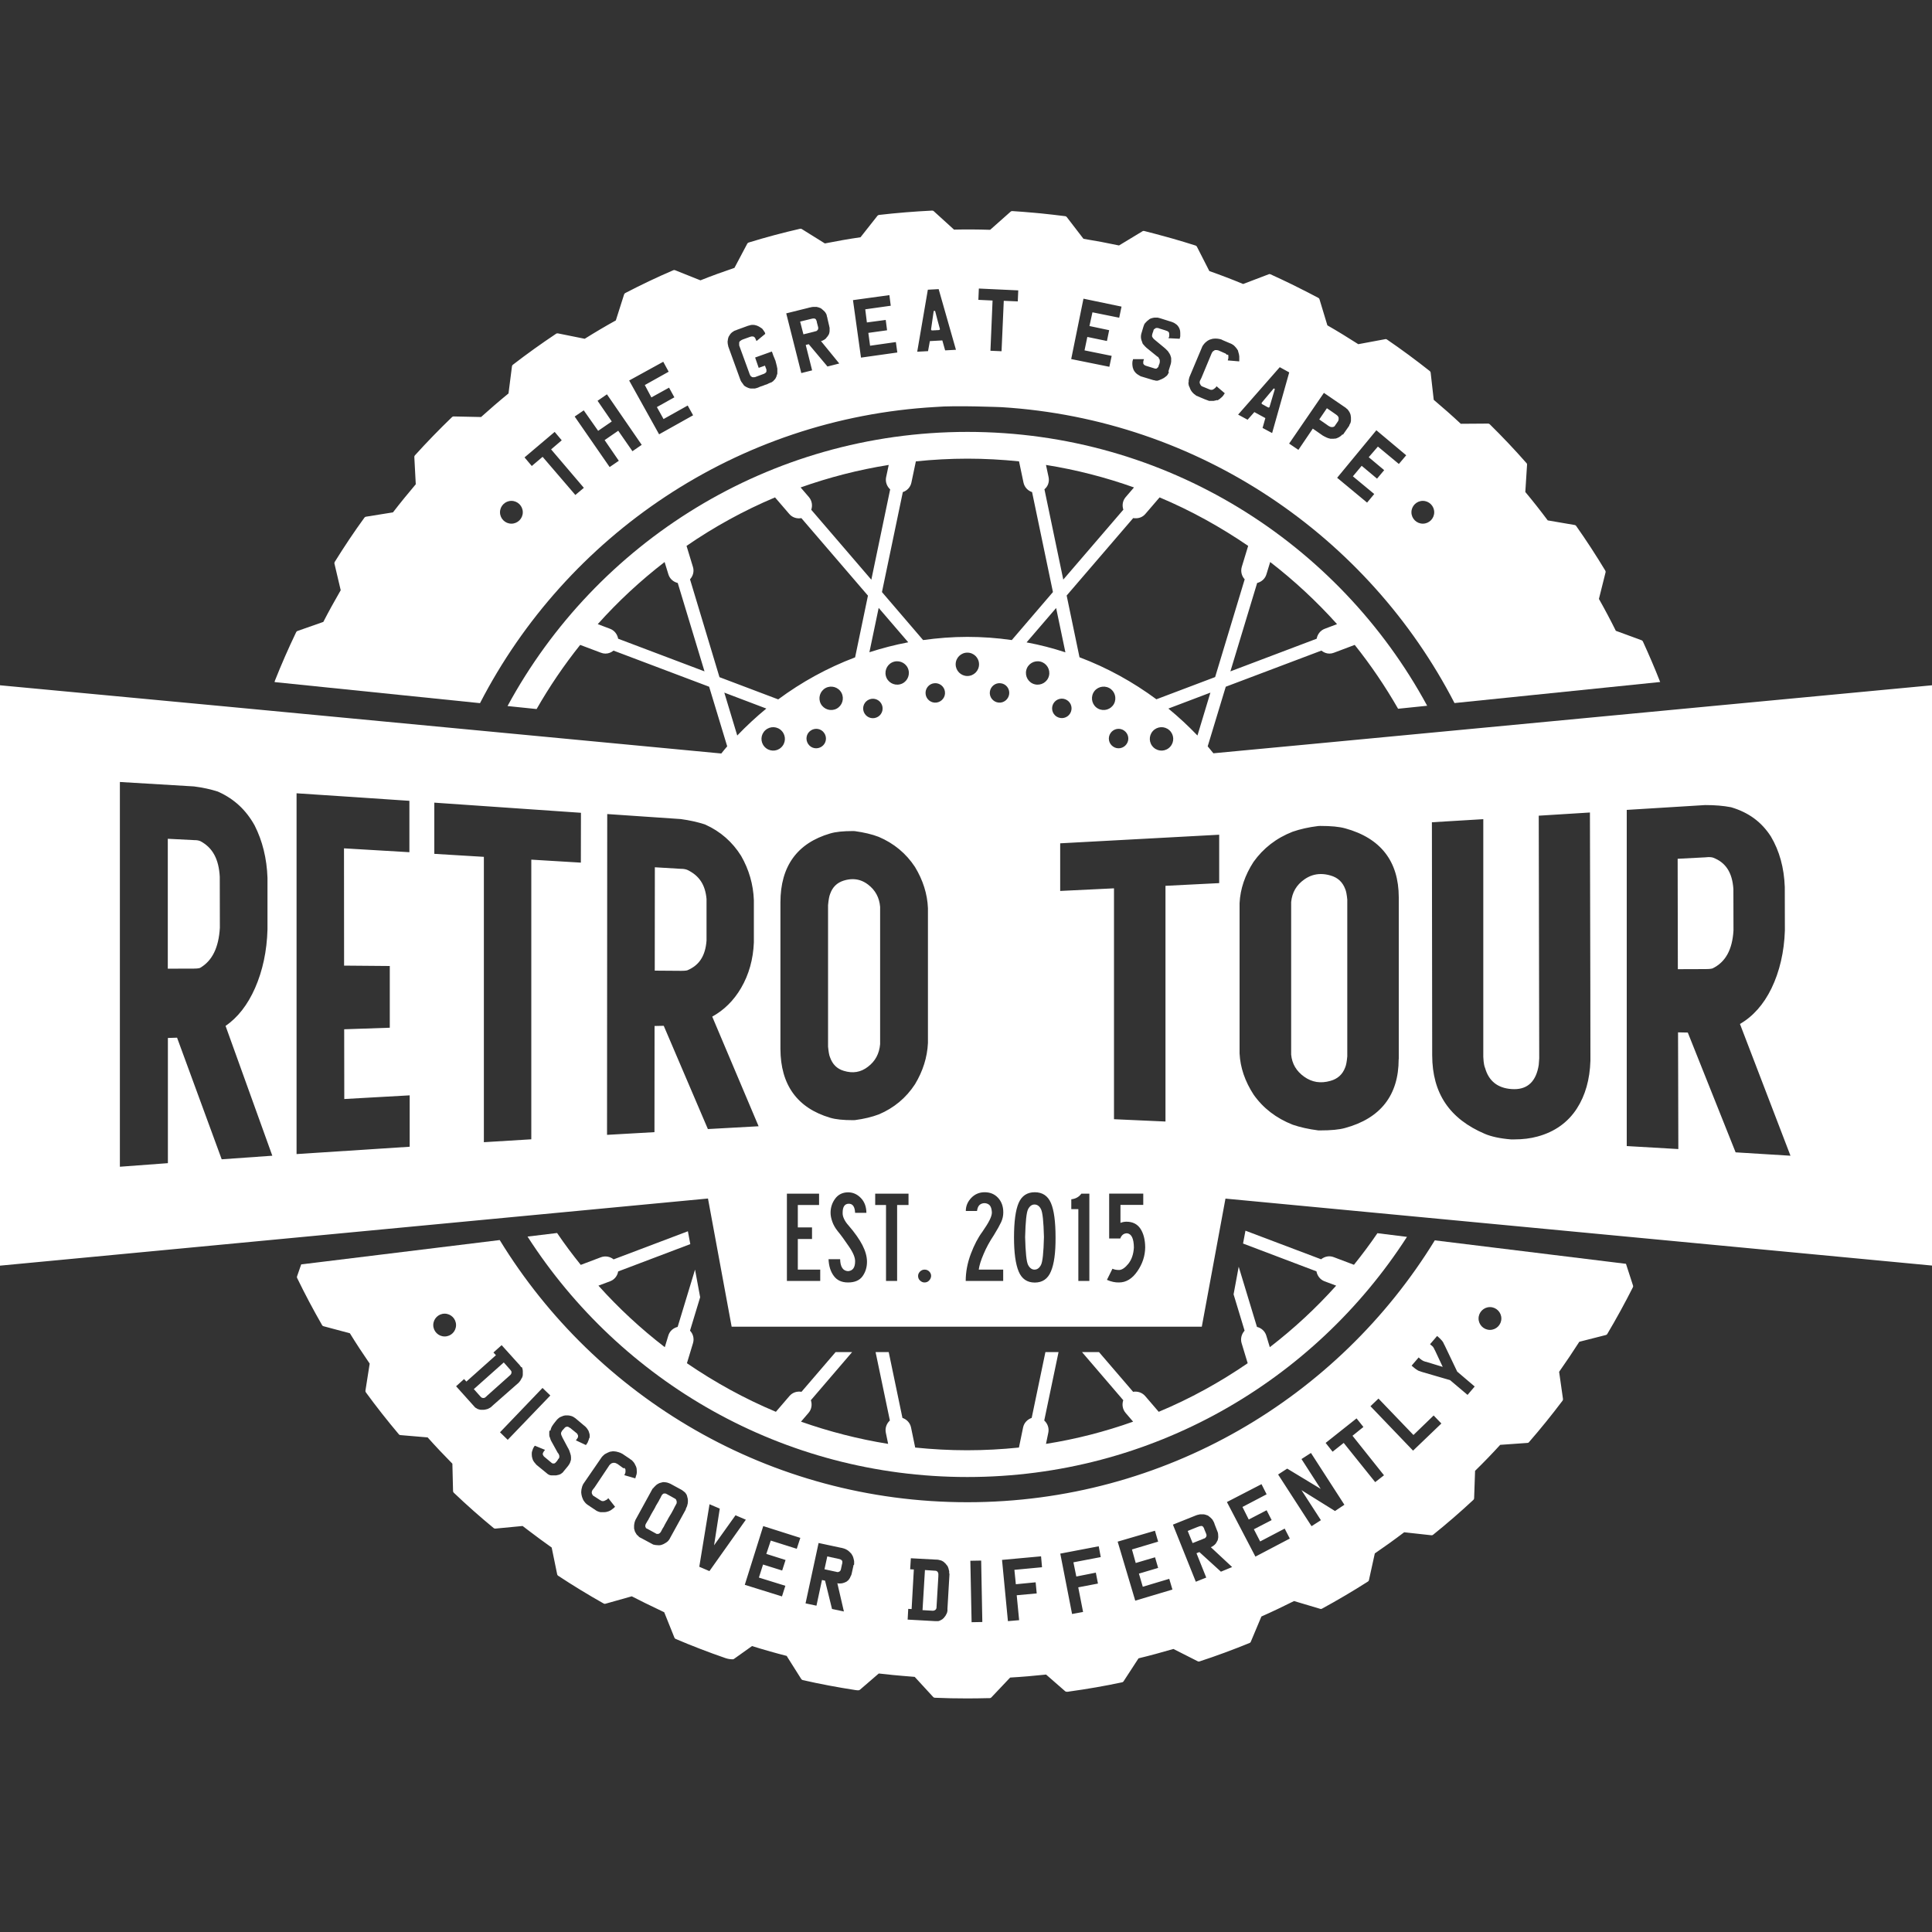<?xml version="1.0" encoding="utf-8"?>
<!-- Generator: Adobe Illustrator 28.1.0, SVG Export Plug-In . SVG Version: 6.00 Build 0)  -->
<svg version="1.1" id="Calque_1" xmlns="http://www.w3.org/2000/svg" xmlns:xlink="http://www.w3.org/1999/xlink" x="0px" y="0px"
	 viewBox="0 0 200 200" style="enable-background:new 0 0 200 200;" xml:space="preserve">
<rect x="0" y="0" width="200" height="200" fill="#333333" stroke="none"/>
<style type="text/css">
	.st0{fill:#FFFFFF;}
</style>
<g>
	<path class="st0" d="M63.99,131.62l7.47-2.83l-0.25-1.33l-7.69,2.91c-0.36-0.29-0.85-0.39-1.31-0.22l-2.09,0.79
		c-0.86-1.07-1.68-2.16-2.45-3.3l-3.06,0.37c9.62,14.97,26.41,24.89,45.53,24.89c19.1,0,35.88-9.91,45.51-24.86l-3.06-0.38
		c-0.76,1.12-1.58,2.21-2.43,3.27l-2.09-0.79c-0.46-0.18-0.95-0.07-1.31,0.22l-7.83-2.96l-0.25,1.33l7.6,2.88
		c0.08,0.45,0.38,0.86,0.84,1.03l1.2,0.45c-2.09,2.33-4.39,4.46-6.87,6.37l-0.36-1.19c-0.14-0.47-0.52-0.8-0.97-0.91l-1.89-6.23
		l-0.53,2.86l1.14,3.76c-0.31,0.34-0.45,0.82-0.31,1.29l0.63,2.08c-2.87,1.97-5.95,3.67-9.21,5.03l-1.4-1.63
		c-0.32-0.37-0.8-0.52-1.25-0.44l-3.53-4.11h-1.76l4.27,4.98c-0.15,0.43-0.08,0.93,0.24,1.31l0.78,0.91
		c-2.9,1.03-5.91,1.81-9.02,2.3l0.24-1.16c0.1-0.48-0.08-0.95-0.42-1.26l1.48-7.08h-1.36l-1.42,6.81c-0.43,0.15-0.79,0.5-0.89,0.99
		l-0.43,2.08c-1.76,0.18-3.55,0.28-5.37,0.28c-1.81,0-3.6-0.1-5.37-0.28l-0.43-2.08c-0.1-0.48-0.45-0.84-0.89-0.99l-1.42-6.81h-1.36
		l1.48,7.08c-0.34,0.31-0.52,0.78-0.42,1.26l0.24,1.16c-3.11-0.5-6.12-1.28-9.02-2.3l0.78-0.91c0.32-0.37,0.39-0.87,0.24-1.31
		l4.27-4.98H86.5l-3.53,4.11c-0.45-0.08-0.93,0.06-1.25,0.44l-1.4,1.63c-3.25-1.36-6.33-3.06-9.21-5.03l0.63-2.08
		c0.14-0.47,0.01-0.96-0.31-1.29l1.05-3.46l-0.53-2.86l-1.8,5.93c-0.45,0.11-0.83,0.43-0.97,0.91l-0.36,1.19
		c-2.48-1.91-4.78-4.04-6.87-6.37l1.2-0.45C63.61,132.47,63.92,132.07,63.99,131.62z"/>
	<polygon class="st0" points="96.39,34.13 96.39,34.14 96.39,34.14 96.4,34.15 96.4,34.15 96.41,34.15 96.41,34.16 96.42,34.17 
		96.42,34.18 96.43,34.18 96.44,34.19 96.44,34.2 96.45,34.2 96.46,34.2 96.47,34.21 96.49,34.21 96.5,34.2 96.51,34.2 96.52,34.2 
		96.54,34.2 96.55,34.2 96.56,34.2 96.57,34.2 96.58,34.2 96.59,34.2 96.6,34.2 96.61,34.2 96.63,34.2 96.66,34.2 96.67,34.2 
		96.69,34.19 96.71,34.19 96.73,34.19 96.77,34.19 96.79,34.19 96.82,34.19 96.87,34.19 96.89,34.18 96.92,34.18 96.95,34.18 
		96.98,34.18 97.01,34.18 97.05,34.18 97.11,34.17 97.12,34.17 97.13,34.17 97.15,34.17 97.16,34.17 97.17,34.17 97.19,34.17 
		97.2,34.16 97.22,34.16 97.23,34.16 97.24,34.15 97.24,34.15 97.25,34.15 97.26,34.14 97.27,34.14 97.27,34.13 97.28,34.12 
		97.28,34.12 97.29,34.11 97.29,34.1 97.3,34.1 97.3,34.09 97.3,34.09 97.3,34.08 97.3,34.08 97.3,34.06 97.05,33.14 96.81,32.22 
		96.79,32.21 96.78,32.19 96.77,32.19 96.76,32.18 96.74,32.17 96.74,32.17 96.73,32.17 96.72,32.17 96.71,32.18 96.69,32.18 
		96.68,32.19 96.67,32.2 96.67,32.21 96.66,32.21 96.66,32.22 96.65,32.23 96.65,32.24 96.38,34.11 96.39,34.12 	"/>
	<polygon class="st0" points="130.61,41.75 130.6,41.76 130.61,41.76 130.61,41.78 130.61,41.79 130.62,41.8 130.62,41.81 
		130.62,41.81 130.62,41.81 130.63,41.82 130.65,41.83 130.66,41.84 130.67,41.85 130.68,41.85 130.69,41.86 130.7,41.86 
		130.72,41.87 130.72,41.87 130.73,41.88 130.74,41.88 130.75,41.89 130.76,41.89 130.77,41.9 130.8,41.92 130.81,41.92 
		130.83,41.93 130.84,41.94 130.86,41.95 130.9,41.97 130.92,41.98 130.94,41.99 130.98,42.02 131.03,42.04 131.05,42.06 
		131.08,42.07 131.11,42.09 131.14,42.1 131.2,42.14 131.21,42.14 131.21,42.15 131.23,42.15 131.25,42.16 131.26,42.17 
		131.28,42.17 131.29,42.18 131.3,42.18 131.31,42.18 131.32,42.19 131.33,42.19 131.34,42.19 131.35,42.19 131.35,42.18 
		131.37,42.18 131.37,42.18 131.38,42.17 131.39,42.17 131.39,42.17 131.4,42.16 131.4,42.16 131.41,42.15 131.41,42.14 
		131.42,42.13 131.69,41.22 131.96,40.32 131.96,40.29 131.96,40.28 131.95,40.26 131.94,40.25 131.93,40.23 131.93,40.23 
		131.92,40.23 131.91,40.22 131.9,40.22 131.88,40.22 131.87,40.22 131.86,40.22 131.84,40.23 131.83,40.23 131.83,40.24 
		131.82,40.25 130.61,41.69 130.61,41.71 130.61,41.72 130.6,41.73 130.6,41.74 	"/>
	<polygon class="st0" points="84.3,34.33 84.32,34.32 84.34,34.31 84.36,34.31 84.39,34.3 84.41,34.3 84.43,34.29 84.46,34.29 
		84.48,34.28 84.49,34.28 84.51,34.27 84.52,34.26 84.53,34.26 84.54,34.25 84.56,34.24 84.57,34.23 84.58,34.22 84.59,34.22 
		84.59,34.21 84.59,34.21 84.61,34.19 84.63,34.17 84.64,34.15 84.65,34.13 84.67,34.12 84.67,34.11 84.68,34.1 84.69,34.08 
		84.69,34.08 84.68,34.07 84.69,34.07 84.69,34.06 84.69,34.05 84.7,34.05 84.7,34.03 84.7,34.01 84.7,33.99 84.7,33.98 84.7,33.98 
		84.7,33.97 84.7,33.96 84.7,33.95 84.7,33.95 84.7,33.94 84.7,33.93 84.7,33.92 84.7,33.9 84.7,33.89 84.7,33.89 84.7,33.88 
		84.7,33.88 84.69,33.86 84.69,33.84 84.69,33.84 84.69,33.83 84.69,33.83 84.68,33.83 84.68,33.82 84.68,33.82 84.68,33.81 
		84.67,33.79 84.67,33.78 84.56,33.36 84.56,33.35 84.56,33.34 84.56,33.33 84.55,33.32 84.56,33.32 84.55,33.3 84.55,33.3 
		84.55,33.29 84.55,33.29 84.55,33.27 84.55,33.26 84.55,33.26 84.54,33.25 84.53,33.24 84.53,33.23 84.53,33.23 84.53,33.21 
		84.52,33.2 84.52,33.19 84.52,33.19 84.52,33.18 84.51,33.18 84.51,33.17 84.51,33.16 84.5,33.15 84.49,33.14 84.49,33.13 
		84.49,33.12 84.47,33.08 84.46,33.07 84.45,33.06 84.44,33.04 84.43,33.03 84.41,33.02 84.4,33.01 84.39,33 84.37,33 84.36,32.99 
		84.34,32.98 84.32,32.98 84.31,32.98 84.29,32.97 84.27,32.97 84.23,32.97 84.19,32.97 84.17,32.97 84.15,32.97 84.11,32.98 
		84.06,32.99 84.02,33 83.98,33.01 83.95,33.01 83.93,33.02 82.83,33.29 83.17,34.61 	"/>
	<polygon class="st0" points="137.49,44.06 137.49,44.06 137.5,44.07 137.5,44.07 137.52,44.08 137.53,44.09 137.56,44.11 
		137.57,44.11 137.58,44.11 137.59,44.12 137.62,44.14 137.63,44.14 137.63,44.15 137.63,44.15 137.64,44.15 137.64,44.15 
		137.65,44.15 137.65,44.15 137.67,44.16 137.69,44.17 137.7,44.17 137.7,44.18 137.71,44.18 137.72,44.18 137.73,44.19 
		137.74,44.19 137.74,44.19 137.75,44.19 137.75,44.19 137.76,44.19 137.77,44.2 137.79,44.2 137.8,44.21 137.83,44.21 
		137.83,44.21 137.85,44.21 137.86,44.21 137.88,44.21 137.9,44.21 137.91,44.21 137.92,44.21 137.93,44.21 137.94,44.21 
		137.94,44.21 137.95,44.21 137.97,44.2 137.98,44.21 137.98,44.2 138,44.2 138.02,44.19 138.03,44.19 138.03,44.19 138.04,44.19 
		138.04,44.19 138.06,44.18 138.07,44.17 138.09,44.16 138.11,44.15 138.12,44.15 138.12,44.15 138.13,44.14 138.14,44.13 
		138.15,44.13 138.15,44.12 138.16,44.12 138.17,44.1 138.17,44.1 138.18,44.1 138.18,44.09 138.19,44.08 138.19,44.08 
		138.19,44.07 138.51,43.61 138.53,43.58 138.53,43.57 138.54,43.54 138.55,43.53 138.55,43.5 138.56,43.48 138.57,43.46 
		138.57,43.44 138.57,43.42 138.57,43.38 138.58,43.36 138.58,43.33 138.57,43.31 138.57,43.29 138.57,43.25 138.57,43.22 
		138.56,43.2 138.55,43.17 138.54,43.15 138.53,43.13 138.51,43.11 138.5,43.09 138.49,43.08 138.47,43.06 138.45,43.03 
		138.43,43.01 138.42,43 138.4,42.99 138.37,42.96 138.34,42.94 138.31,42.92 138.28,42.89 138.26,42.88 138.24,42.87 138.23,42.86 
		137.36,42.26 136.57,43.42 137.47,44.05 	"/>
	<path class="st0" d="M96.85,42.13c2-0.18,6.84,0.02,6.84,0.02c20.45,1.27,37.97,13.37,46.88,30.63l21.29-2.18
		c-0.55-1.41-1.16-2.82-1.79-4.2c-0.03-0.05-0.07-0.1-0.13-0.12l-2.67-0.98c-0.55-1.11-1.14-2.22-1.75-3.3l0.69-2.76
		c0.01-0.06,0-0.12-0.03-0.17c-0.95-1.57-1.96-3.13-3.02-4.63c-0.03-0.05-0.09-0.08-0.14-0.09l-2.8-0.48
		c-0.77-1.03-1.55-2.02-2.32-2.94l0.18-2.83c0-0.06-0.01-0.12-0.06-0.16c-1.21-1.38-2.49-2.73-3.8-4.02
		c-0.04-0.04-0.11-0.07-0.16-0.07l-2.84,0.02c-0.9-0.84-1.84-1.67-2.8-2.48l-0.32-2.82c-0.01-0.06-0.04-0.11-0.08-0.15
		c-1.44-1.14-2.94-2.25-4.45-3.28c-0.05-0.03-0.11-0.05-0.17-0.03l-2.79,0.52c-1.08-0.69-2.15-1.35-3.2-1.95l-0.82-2.71
		c-0.02-0.06-0.06-0.11-0.11-0.13c-0.74-0.39-1.48-0.78-2.24-1.15c-0.17-0.08-0.33-0.16-0.5-0.25c-0.74-0.36-1.48-0.71-2.23-1.05
		c-0.06-0.02-0.12-0.03-0.17,0l-2.65,1.01c-1.13-0.47-2.31-0.92-3.5-1.34l-1.29-2.53c-0.03-0.05-0.08-0.09-0.13-0.11
		c-0.78-0.25-1.58-0.49-2.38-0.72c-0.22-0.06-0.43-0.12-0.65-0.18c-0.77-0.21-1.53-0.42-2.3-0.61c-0.06-0.01-0.12-0.01-0.17,0.03
		l-2.43,1.47c-1.22-0.26-2.45-0.49-3.68-0.69l-1.73-2.25c-0.04-0.05-0.09-0.08-0.15-0.09c-0.84-0.11-1.69-0.2-2.53-0.29
		c-0.26-0.03-0.51-0.04-0.77-0.07c-0.73-0.06-1.47-0.13-2.2-0.17c-0.06,0-0.12,0.02-0.16,0.06l-2.12,1.88
		c-1.25-0.04-2.49-0.05-3.74-0.02l-2.1-1.91c-0.04-0.04-0.1-0.06-0.16-0.06c-1.84,0.09-3.69,0.24-5.51,0.45
		c-0.06,0.01-0.11,0.04-0.15,0.08l-1.76,2.23c-1.24,0.18-2.48,0.4-3.69,0.64L83,23.71c-0.05-0.03-0.11-0.04-0.17-0.03
		c-1.79,0.41-3.59,0.89-5.34,1.43c-0.06,0.02-0.1,0.06-0.13,0.11l-1.33,2.51c-1.21,0.41-2.4,0.84-3.52,1.29l-2.63-1.05
		c-0.06-0.02-0.12-0.02-0.17,0c-1.68,0.72-3.36,1.52-4.99,2.37c-0.05,0.03-0.09,0.08-0.11,0.13l-0.86,2.7
		c-1.07,0.59-2.15,1.23-3.22,1.9l-2.78-0.56c-0.06-0.01-0.12,0-0.17,0.03c-1.53,1.02-3.04,2.1-4.49,3.22
		c-0.05,0.04-0.08,0.09-0.09,0.15l-0.36,2.82c-0.98,0.8-1.93,1.62-2.84,2.44l-2.84-0.06c-0.06,0-0.12,0.02-0.16,0.06
		c-1.32,1.27-2.62,2.61-3.85,3.97c-0.04,0.04-0.06,0.1-0.06,0.16l0.15,2.83c-0.78,0.92-1.58,1.9-2.36,2.91l-2.8,0.45
		c-0.06,0.01-0.11,0.04-0.15,0.09c-1.08,1.48-2.11,3.03-3.08,4.59c-0.03,0.05-0.04,0.11-0.03,0.17l0.65,2.76
		c-0.63,1.09-1.24,2.19-1.8,3.28l-2.68,0.94c-0.06,0.02-0.1,0.06-0.13,0.12c-0.8,1.66-1.54,3.36-2.22,5.07
		c-0.01,0.03-0.01,0.07-0.01,0.1l21.26,2.18C58.63,55.45,76.27,43.3,96.85,42.13z M147.29,51.85c0.65,0,1.18,0.53,1.18,1.18
		c0,0.65-0.53,1.18-1.18,1.18c-0.65,0-1.18-0.53-1.18-1.18C146.11,52.38,146.64,51.85,147.29,51.85z M142.48,44.54l3.09,2.59
		l-0.76,0.9l-2.17-1.8l-0.95,1.1l1.6,1.34l-0.74,0.88l-1.59-1.33l-0.91,1.09l2.21,1.83l-0.74,0.89l-3.1-2.57L142.48,44.54z
		 M137.05,40.67l2.12,1.45l0.03,0.02l0.03,0.02l0.03,0.02l0.03,0.02l0.03,0.03l0.03,0.02l0.03,0.03l0.03,0.03l0.03,0.02l0.03,0.02
		l0.03,0.03l0.02,0.03l0.03,0.03l0.02,0.03l0.02,0.03l0.02,0.03l0.02,0.03l0.02,0.03l0.02,0.02l0.02,0.03l0.01,0.03l0.01,0.03
		l0.02,0.03l0.03,0.06l0.01,0.03l0.01,0.03l0.01,0.03l0.01,0.03l0.01,0.03l0.01,0.03l0,0.04l0,0.03l0.01,0.03l0.01,0.03l0,0.03v0.03
		l0.01,0.03l0,0.03l0,0.04l0,0.03l0,0.01l0,0.02l0,0.02v0.03l0,0.03l0,0.01l0,0v0.02l0,0.03l0,0.01l0,0.01l0,0.03l0,0.02l0,0.03
		l-0.01,0.05l-0.01,0.05l0,0.02l-0.01,0.02l0,0.01l0,0l0,0.01l-0.01,0.02l0,0.02l-0.01,0.02l-0.01,0.02l-0.01,0.02l-0.02,0.04
		l-0.02,0.04l-0.01,0.01l-0.01,0.02l-0.01,0.01l-0.01,0.02l0,0.01l0,0.01l0,0l0,0.01l-0.01,0.01l0,0l0,0l0,0l-0.01,0.02l0,0.01
		l0,0.01l-0.01,0.02l0,0l0,0.01l0,0.01l-0.01,0.01l-0.01,0.01l0,0.01l-0.01,0.01l0,0l-0.01,0.01l0,0l-0.46,0.66l-0.01,0.01
		l-0.01,0.02l-0.02,0.02l-0.01,0.02l-0.01,0.02l-0.02,0.01l-0.01,0.02l0,0.01l0,0l0,0.01l-0.01,0.01l-0.02,0.03L138.93,45
		l-0.03,0.03l-0.03,0.03l-0.01,0.02l-0.01,0.01l-0.01,0.01l-0.01,0.01l-0.03,0.02l0,0l-0.01,0l-0.01,0.01l-0.02,0.02l-0.02,0.02
		l-0.03,0.01l-0.03,0.02l-0.01,0.01l-0.01,0.01l-0.03,0.02l-0.03,0.01l-0.01,0.01l-0.02,0.01l-0.03,0.01l-0.01,0.01l-0.02,0.01
		l-0.03,0.01l-0.03,0.01l-0.01,0.01l-0.02,0.01l-0.03,0.01l-0.03,0.01l-0.03,0.01l-0.03,0.01l-0.03,0.01l-0.02,0l-0.02,0l-0.02,0
		l-0.02,0l-0.04,0.01h-0.04l-0.04,0.01l-0.03,0l-0.04,0l-0.03,0h-0.02l-0.02,0l-0.04,0h-0.02l-0.01,0l0,0l0,0l-0.01,0h-0.02l-0.02,0
		h-0.02l-0.02,0l-0.01,0l-0.01,0l-0.01,0l-0.02,0l-0.02-0.01l-0.04-0.01l-0.08-0.02l-0.02,0l-0.01-0.01l0,0l0,0l0,0l-0.04-0.01
		l-0.04-0.01l-0.03-0.01l-0.04-0.02l-0.04-0.02l-0.04-0.01l-0.04-0.02l-0.08-0.04l-0.08-0.04l-0.08-0.04l-0.01-0.01l-0.01-0.01
		l-0.01-0.01L137,45.13l-0.02-0.01l-0.01-0.01l-0.02-0.01l-0.02-0.01l-0.01-0.01l-1.02-0.71l-1.49,2.2l-0.96-0.65L137.05,40.67z
		 M132.48,38.01l0.98,0.54l-1.77,6.28l-0.99-0.53l0.29-1.02l-1.14-0.62l-0.7,0.79l-0.98-0.53L132.48,38.01z M123.05,39.56v-0.05
		l0-0.04v-0.04l0-0.04l0.01-0.04l0-0.04l0.01-0.04l0.01-0.04l0.01-0.04l0.01-0.04l0.01-0.04l0.01-0.04l0.01-0.04l0.02-0.04l0-0.01
		l0.01-0.01l0.01-0.03l0,0l1.28-3.04l0-0.01l0.02-0.04l0.02-0.03l0.02-0.03l0.02-0.03l0.02-0.03l0.02-0.03l0.02-0.03l0.02-0.02
		l0.02-0.02l0.02-0.03l0.02-0.02l0.01-0.02l0.02-0.02l0.02-0.02l0.02-0.02l0.01-0.01l0.06-0.06l0.07-0.05l0.07-0.06l0.07-0.05
		l0.04-0.02l0.03-0.02l0.04-0.02l0.04-0.02l0.04-0.02l0.04-0.02l0.05-0.01l0.04-0.01l0.05-0.02l0.04-0.01l0.04-0.01l0.04-0.01
		l0.04-0.01l0.04-0.01l0.04,0l0.04,0l0.08-0.01l0.08,0l0.08,0l0.08,0.01l0.04,0l0.04,0l0.04,0.01l0.04,0.01l0.04,0l0.04,0.01
		l0.04,0.01l0.04,0.01l0.04,0.01l0.04,0.01l0.04,0.01l0.04,0.02l0.04,0.02l0.04,0.02l0.04,0.02l0.75,0.32l0.03,0.01l0.02,0.01
		l0.03,0.01l0.02,0.01l0.02,0.01l0.02,0.01l0.02,0.01l0.02,0.01l0.02,0.01l0.01,0.01l0.01,0.01l0.01,0l0.01,0.01l0.03,0.02
		l0.04,0.02l0.04,0.03l0.03,0.02l0.03,0.03l0.03,0.03l0.03,0.03l0.03,0.03l0.03,0.03l0.03,0.04l0.03,0.03l0.03,0.03l0.02,0.04
		l0.03,0.03l0.02,0.03l0.03,0.03l0.02,0.04l0.02,0.04l0.03,0.03l0.02,0.04l0.01,0.04l0.01,0.04l0.01,0.04l0.01,0.04l0.02,0.07
		l0.01,0.03l0.01,0.04l0.01,0.04l0.01,0.04l0.01,0.04l0.01,0.04l0,0.04l0.01,0.04l0,0.04l0.01,0.04l0,0.04l0,0.04l0,0.04l0,0.04
		l0,0.02v0.02l0,0.01v0.02l0,0.02v0.01l0,0.01l0,0.01l0,0.01l0,0.02l0,0.01l0,0.01l0,0.02l0,0.02v0.01l0,0.03l0,0.01l0,0v0.01l0,0
		l0,0l0,0l0,0.01l0,0.02l0,0.02l0,0l-0.01,0.01l0,0.01l0,0l0,0v0l0,0.01l0,0l-1.18-0.1l0.01-0.04l0.01-0.04l0.01-0.04l0.01-0.04
		l0.01-0.04l0.01-0.04v-0.04v-0.04l0-0.04l0-0.02l0-0.02l0-0.02l0-0.02l0-0.02l0-0.02l-0.01-0.03l0-0.02l0-0.01l-0.01-0.02l0-0.01
		l-0.02-0.03L127,36.73l-0.01-0.01l-0.01-0.01l-0.01-0.02l-0.01-0.01l-0.01-0.02l-0.01-0.01l-0.02-0.01l-0.02-0.01l-0.01-0.02
		l-0.02-0.01l-0.02-0.01l-0.02-0.01l-0.02-0.01l-0.03-0.01l-0.61-0.27l-0.01,0l-0.04-0.02l-0.04-0.01l-0.02,0l-0.02,0L126,36.24
		l-0.04,0l-0.04,0l-0.06,0l-0.02,0l-0.02,0l-0.02,0l-0.02,0l-0.02,0.01l-0.02,0.01l-0.02,0.01l-0.02,0.01l-0.01,0.01l-0.02,0.01
		l-0.01,0.01l-0.03,0.02l-0.01,0.01l-0.02,0.01l-0.02,0.01l-0.01,0.01l-0.03,0.03l-0.02,0.03l-0.03,0.03l-0.02,0.04l-0.02,0.04
		l-0.02,0.04l-0.04,0.08l0,0.01l-1.02,2.45l-0.02,0.04l-0.02,0.04l-0.04,0.08l-0.04,0.08l-0.02,0.04l-0.02,0.04l0,0.02l-0.01,0.02
		l0,0.02l-0.01,0.02l0,0.02l0,0.02l0,0.02v0.02l0,0.02l0,0.02l0.01,0.02v0.02l0.01,0.02l0.01,0.02l0.01,0.02l0.01,0.02l0.01,0.02
		l0.01,0.02l0.02,0.04l0.02,0.03l0.01,0.02l0.02,0.02l0.01,0.01l0.01,0.01l0.01,0.01l0.02,0.02l0.03,0.02l0.02,0.01l0.02,0.01l0,0
		l0.78,0.32l0.03,0.01l0.02,0.01l0.02,0l0.02,0.01l0.01,0l0.01,0l0.02,0l0.02,0l0.01,0l0.01,0l0.01,0l0,0h0.01l0.01,0l0,0l0.01,0
		h0.01l0.01,0l0.01,0l0.02,0l0.01,0l0.01-0.01l0.03-0.01l0.01-0.01l0.01,0l0.02,0l0.01-0.01l0.01-0.01l0.01-0.01l0.01,0l0.01,0
		l0.01-0.01l0.01-0.01l0.03-0.02l0.01-0.01l0.02-0.01l0.01-0.01l0.02-0.01l0.01-0.02l0.02-0.01l0.01-0.01l0,0l0,0l0.02-0.02
		l0.01-0.01l0.01-0.01l0.01,0l0,0l0.01-0.01l0.01-0.01l0-0.01l0.01,0l0,0l0,0l0.01-0.01l0.01-0.02l0.01-0.01l0-0.01l0,0l0,0
		l0.01-0.01l0.01-0.02l0.01-0.02l0.01-0.02l0.86,0.73l-0.03,0.04l0,0.01l0,0l-0.01,0l0,0l-0.01,0.02l-0.03,0.04l-0.01,0.02
		l-0.01,0.02l-0.01,0.01l-0.01,0.01l-0.01,0.02l-0.01,0.02l-0.01,0.02l-0.03,0.03l-0.01,0.01l-0.01,0.01l-0.01,0.02l-0.03,0.03
		l-0.03,0.03l-0.03,0.03l-0.03,0.03l-0.06,0.05l-0.06,0.05l-0.01,0.01l-0.01,0.01l-0.03,0.03l-0.03,0.02l-0.03,0.02l-0.03,0.02
		l-0.02,0.01l-0.01,0.01l-0.03,0.02l-0.02,0.01l-0.01,0.01l-0.03,0.02l-0.04,0.02l-0.02,0L126,41.41l-0.02,0l-0.02,0.01l-0.01,0.01
		l-0.01,0l-0.02,0.01l-0.04,0.01l-0.02,0l-0.01,0l-0.01,0l-0.04,0.01l-0.04,0.01l-0.04,0.01l-0.04,0.01l-0.04,0.01l-0.04,0l-0.01,0
		l0,0l0,0h-0.02l-0.04,0l-0.04,0l-0.08,0l-0.04,0h-0.03l-0.03,0h-0.03l-0.07,0l-0.01,0l-0.01,0l-0.01,0l-0.01,0l0,0l-0.01,0l-0.01,0
		l-0.01-0.01h-0.01l-0.01-0.01l-0.02-0.01l-0.01,0l0,0l-0.01,0l-0.02-0.01l-0.02-0.01l0,0l-0.01,0l-0.02-0.01l-0.02-0.01l-0.02,0
		l-0.03-0.01l-0.02-0.01l-0.01-0.01h-0.01l-0.02-0.01l-0.03-0.01l-0.03-0.01l-0.03-0.01l-0.03-0.01L124,41.03l-0.01-0.01l-0.01-0.01
		l-0.03-0.01L123.93,41l-0.02-0.01l-0.02-0.01l-0.01,0l0,0l-0.01,0l-0.01-0.01l-0.01,0l-0.01-0.01l-0.01-0.01l-0.01,0l-0.01-0.01
		l-0.01-0.01l-0.01-0.01l-0.01-0.01l-0.02-0.01l-0.02-0.01l-0.01-0.01l0,0l0-0.01l-0.01,0l-0.01-0.01l-0.03-0.03l-0.04-0.02
		l-0.04-0.03l-0.03-0.03l-0.03-0.03l-0.03-0.03l-0.03-0.03l-0.03-0.03l-0.03-0.03l-0.02-0.03l-0.03-0.04l-0.05-0.07l-0.02-0.03
		l-0.02-0.03l-0.02-0.04l-0.02-0.04l-0.02-0.04l-0.02-0.04l-0.01-0.04l-0.02-0.04l-0.01-0.04l-0.02-0.04L123.1,40l-0.02-0.04
		l-0.01-0.04l-0.01-0.04l-0.01-0.05l-0.01-0.04l-0.01-0.09v-0.05l-0.01-0.05L123.05,39.56z M117.23,37.49l0-0.02l0-0.02l0-0.02
		l0-0.02l0.01-0.02l0.01-0.04l0.01-0.03v-0.02l0.01-0.01l0.01-0.03l0-0.03l0.01-0.03l0-0.02l1.13,0l-0.01,0.05l-0.01,0.04
		l-0.01,0.02l-0.01,0.02l-0.01,0.04l-0.01,0.04l-0.01,0.04l0,0.02v0.01l0,0.03l0,0.03v0.03l0,0.02l0,0.03l0,0.02l0.01,0.04
		l0.01,0.01l0.01,0.01l0.01,0.02l0.01,0.01l0.01,0.02l0.01,0.02l0.01,0.01l0.02,0.01l0.02,0.01l0.01,0.01l0.01,0.01l0.02,0.01
		l0.02,0.01l0.01,0.01l0.03,0.01l0.02,0.01l0.02,0.01l0,0l0.97,0.3l0.02,0l0.02,0l0.02,0h0.03l0.01,0l0.01,0l0.01,0l0.02-0.01l0,0
		l0.01-0.01l0.01,0l0,0l0,0l0,0l0.02-0.01l0.01-0.01l0.01-0.01l0.01-0.01l0.01-0.01l0.01-0.01l0.01-0.01l0,0l0,0l0.01-0.01
		l0.01-0.01l0.01-0.01l0,0l0.01-0.01l0,0l0.01,0l0-0.01l0.02-0.01l0.01-0.01l0-0.01l0-0.01l0.01-0.01l0.01-0.02l0.01-0.02l0-0.01
		l0,0v0l0-0.01l0,0l0.01-0.02l0-0.01l0-0.01l0-0.01l0-0.01l0.01-0.02l0-0.01l0.01-0.01l0-0.01l0.01-0.02l0.01-0.03l0.01-0.02
		l0.01-0.02l0.01-0.02l0.01-0.02l0-0.02l0.01-0.02l0.01-0.04v-0.01l0-0.01l0.01-0.02l0.01-0.05l0-0.02l0-0.01l0-0.01l0-0.02l0-0.03
		v-0.03l0-0.02v-0.01l0-0.02l0-0.02l-0.01-0.04l0-0.02l-0.01-0.02l0-0.02l-0.01-0.02l-0.01-0.02l-0.01-0.02l-0.01-0.02l-0.02-0.02
		l-0.01-0.02l-0.02-0.02l-0.02-0.02l-0.02-0.02L119.95,37l-0.03-0.02l-0.03-0.02l-0.03-0.02l-0.04-0.02l-0.03-0.02l-1.11-0.9
		l-0.03-0.03l-0.03-0.03l-0.02-0.02l-0.01-0.01l-0.02-0.02l-0.02-0.01l-0.01-0.02l-0.02-0.02l-0.03-0.03l-0.01-0.02l-0.02-0.02
		l-0.03-0.03l-0.02-0.02l-0.02-0.02l-0.01-0.02l-0.02-0.02l-0.02-0.02l-0.01-0.02l-0.02-0.02l-0.02-0.03l-0.01-0.02l-0.01-0.03
		l-0.01-0.03l-0.01-0.03l-0.01-0.03l-0.01-0.03l-0.01-0.03l-0.01-0.03l-0.03-0.07l-0.02-0.07l-0.02-0.06l-0.01-0.06l-0.01-0.06
		l-0.01-0.06l0-0.06l0-0.06v-0.03v-0.03l0-0.03l0.01-0.03l0-0.03l0.01-0.03l0-0.03l0.01-0.03v-0.03l0.01-0.03l0.01-0.03l0.01-0.03
		l0.01-0.04l0.01-0.03l0.01-0.03l0.01-0.03v0l0-0.01l0.14-0.47l0,0l0-0.01l0.01,0l0-0.01v0l0-0.01l0,0v0l0.01-0.01l0-0.01l0-0.01
		l0-0.01l0-0.01l0.01-0.01l0-0.01l0.01-0.02l0.01-0.02l0.01-0.03l0.01-0.02l0-0.02l0.01-0.03l0.01-0.02l0.01-0.02l0.01-0.02
		l0.01-0.02l0.02-0.02l0.01-0.03l0.02-0.02l0.01-0.02l0.02-0.02l0.02-0.02l0.02-0.02l0.02-0.02l0.02-0.02l0.02-0.02l0.02-0.03
		l0.05-0.04l0.02-0.03l0.03-0.02l0.02-0.02l0.03-0.02l0.02-0.02l0.03-0.02l0.03-0.02l0.02-0.02l0.02-0.02l0.02-0.02l0.05-0.03
		l0.05-0.03l0.02-0.01l0.03-0.01l0.05-0.02l0.05-0.02l0.03,0l0.03-0.01l0.03-0.01l0.03-0.01l0.06-0.01l0.12-0.02l0.04,0l0.03,0
		l0.03,0l0.03,0h0.03l0.04,0h0.03l0.03,0l0.03,0l0.04,0l0.04,0.01l0.04,0.01l0.04,0.01l0.04,0.01l0.04,0.01l0.04,0.01l1.11,0.35
		l0.04,0.01l0.03,0.01l0.04,0.01l0.03,0.02l0.03,0.01l0.04,0.01l0.03,0.02l0.03,0.01l0.03,0.01l0.03,0.02l0.03,0.01l0.03,0.02
		l0.03,0.02l0.03,0.02l0.03,0.02l0.03,0.02l0.05,0.04l0.03,0.02l0.03,0.02l0.02,0.02l0.02,0.02l0.02,0.02l0.02,0.02l0.04,0.05
		l0.02,0.02l0.03,0.05l0.02,0.03l0.01,0.02l0.02,0.02l0.01,0.02l0.01,0.02l0.01,0.03l0.02,0.03l0.01,0.02l0.01,0.03l0.01,0.03
		l0.01,0.03l0.01,0.03l0.01,0.03l0.01,0.03l0,0.03l0.01,0.03l0.01,0.03l0,0.03l0,0.03l0,0.03l0,0.01v0.01l0.01,0.05l0,0.06l0,0.05
		l0,0.06l0,0.02v0.03l0,0.02l0,0.03v0.03v0.01l0,0v0.01l0,0.02l0,0.03v0l0,0v0.01l0,0.02l-0.01,0.02l0,0.02l-0.01,0.02l0,0.02
		l-0.01,0.02l-0.01,0.02l0,0.01l0,0.01l0,0.01l0,0.01l0,0.01l0,0.01l-0.01,0.02l-0.01,0.02l0,0.01l0,0.01l-1.16-0.06l0.02-0.04
		l0.01-0.02l0.01-0.02l0-0.02l0.01-0.02l0.01-0.03l0.01-0.02l0.01-0.02l0-0.03l0-0.03l0-0.03l0-0.03l0-0.03l0-0.03V34.6l0-0.03
		l-0.01-0.03l0-0.03l-0.01-0.03l0-0.01l0-0.01l-0.02-0.05l-0.01-0.02l-0.02-0.02l-0.01-0.01l-0.01-0.01l-0.01-0.01l-0.01-0.01
		l-0.02-0.01l-0.01-0.01l-0.03-0.02l-0.03-0.01l-0.03-0.02l-0.02,0l-0.01-0.01l-0.02-0.01l-0.02,0l-0.02-0.01l-0.02-0.01l-0.02,0
		l-0.02-0.01l-0.02-0.01l-0.03-0.01l-0.58-0.18l-0.04-0.02l-0.04-0.01l-0.04-0.01l-0.03-0.01l-0.03-0.01l-0.02,0h-0.01l-0.03,0
		l-0.03,0l-0.02,0l-0.01,0l-0.03,0l-0.02,0h-0.01l-0.01,0.01l-0.03,0L119.61,34l-0.02,0.01l-0.02,0.01l-0.02,0.01l-0.02,0.01
		l-0.03,0.02l-0.03,0.02l-0.02,0.03l-0.02,0.02l0,0.01l-0.01,0.01l-0.01,0.02l0,0.01l0,0.02l0,0.02l0,0l-0.1,0.28l-0.01,0.04
		l-0.01,0.03l-0.01,0.03l0,0.03l-0.01,0.03l0,0.03l-0.01,0.03l0,0.03l0,0.02l0,0.05l0.02,0.04l0.01,0.02l0.01,0.02l0.01,0.02l0,0.01
		l0.01,0.01l0.01,0.01l0.01,0.02l0.01,0.01l0,0l0,0l0.01,0.01l0.01,0.02l0.01,0l0,0.01l0.01,0.01l0.02,0.02l0,0.01l0,0l0,0
		l0.01,0.01l0.01,0.01l0.01,0.01l0.01,0.01l0.01,0.01l0.01,0.01l0.01,0l0,0l0,0l0,0.01l0.01,0l0.01,0.01l0,0l0,0l0.01,0.01l0,0l0,0
		l0.01,0l0,0l0,0l0,0.01l0,0l0.99,0.82l0.04,0.03l0.04,0.04l0.02,0.02l0.02,0.01l0.02,0.02l0.02,0.02l0.04,0.04l0.02,0.02l0.02,0.02
		l0.02,0.02l0.04,0.04l0.02,0.02l0.02,0.02l0.02,0.02l0.04,0.05l0.04,0.05l0.01,0.02l0.02,0.03l0.03,0.05l0.02,0.03l0.02,0.02
		l0.03,0.06l0.03,0.06l0.02,0.02l0.01,0.03l0.02,0.06l0.01,0.03l0.01,0.03l0.01,0.03l0.01,0.03l0.01,0.03l0.01,0.03l0.01,0.06
		l0.01,0.03l0,0.03l0,0.03l0,0.03l0,0.04l0,0.03l0,0.07l0,0.03l0,0.03l0,0.03l0,0.04v0.03l-0.01,0.04l-0.01,0.03l0,0.04l0,0.03
		l-0.01,0.03l-0.01,0.03l-0.01,0.04l-0.17,0.54l-0.01,0.03l-0.01,0.03l-0.01,0.04l-0.01,0.03l-0.01,0.03l-0.01,0.02l-0.01,0.02
		L121,38.5l-0.01,0.02l0,0.02l-0.01,0.03l-0.01,0.03l-0.01,0.03l-0.02,0.03l-0.01,0.03l0,0l0,0l0,0l-0.01,0.01l-0.02,0.03
		l-0.01,0.03l-0.02,0.03l-0.02,0.03l-0.02,0.02l-0.02,0.03l-0.02,0.02l-0.02,0.02l-0.01,0.01l-0.01,0l-0.01,0.01l-0.02,0.02
		l-0.02,0.02l-0.01,0.01L120.65,39l-0.02,0.02l-0.01,0.01l-0.03,0.02l-0.01,0.01l-0.01,0l-0.01,0.01l-0.02,0.02l-0.03,0.02
		l-0.05,0.03l-0.03,0.02l-0.03,0.01l-0.02,0.01l-0.02,0.01l-0.01,0.01l-0.06,0.03l-0.06,0.03l-0.03,0.01l-0.01,0l-0.01,0l-0.01,0.01
		l-0.07,0.03l-0.02,0.01l-0.01,0l-0.03,0.02l-0.03,0.01l-0.03,0.01l-0.03,0.01l-0.03,0.01l-0.03,0.01l-0.03,0.01l-0.03,0.01l-0.02,0
		l-0.03,0l-0.03,0l-0.02,0l-0.02,0l-0.02,0l-0.02,0l-0.02,0l-0.02-0.01l-0.04-0.01l-0.04-0.01l-0.04-0.01l-0.03-0.01h-0.02l-0.02,0
		l-0.03-0.01l-0.01,0l-0.01,0l-0.03-0.01l-1.22-0.37l-0.01,0l-0.04-0.02l-0.07-0.03l-0.03-0.02l-0.03-0.02l-0.03-0.02l-0.03-0.02
		l-0.03-0.01l-0.03-0.02l-0.03-0.02l-0.06-0.04l-0.03-0.02l-0.03-0.02l-0.02-0.02l-0.02-0.02l-0.03-0.02l-0.02-0.02l-0.02-0.02
		l-0.02-0.02l-0.02-0.03l-0.02-0.02l-0.02-0.02l-0.02-0.02l-0.03-0.05l-0.02-0.02l-0.01-0.02l-0.03-0.05l-0.01-0.02l-0.02-0.03
		l-0.01-0.02l-0.01-0.03l-0.02-0.05l-0.01-0.03l-0.01-0.03l-0.02-0.06l-0.01-0.03l-0.01-0.03l-0.01-0.06l0-0.03l-0.01-0.03
		l-0.01-0.07l0-0.03l0-0.03l-0.01-0.06l0-0.03v-0.03v-0.03l0-0.02l0-0.03l0-0.02L117.23,37.49z M112.16,30.92l3.94,0.82l-0.24,1.15
		l-2.77-0.56l-0.31,1.42l2.04,0.43l-0.23,1.12l-2.03-0.42l-0.29,1.39l2.81,0.57l-0.24,1.13l-3.95-0.8L112.16,30.92z M101.33,29.87
		l4.08,0.19l-0.05,1.14l-1.45-0.06l-0.23,5.22l-1.15-0.05l0.22-5.2l-1.47-0.07L101.33,29.87z M96.05,29.99l1.12-0.06l1.79,6.28
		l-1.12,0.06l-0.29-1.03l-1.29,0.07l-0.19,1.04l-1.12,0.06L96.05,29.99z M92.07,30.55l0.14,1.1l-2.64,0.37l0.17,1.36l1.95-0.26
		l0.14,1.07l-1.94,0.27l0.18,1.33l2.67-0.38l0.15,1.08l-3.76,0.53l-0.83-5.95L92.07,30.55z M83.68,31.87l0.06-0.02l0.05-0.01
		l0.05-0.01l0.05-0.01l0.05-0.01l0.04-0.01l0.05-0.01l0.04-0.01l0.05,0l0.04-0.01l0.05,0l0.05,0h0.04h0.04l0.04,0h0.04l0.04,0h0.02
		l0.02,0l0.04,0l0.04,0.01l0.03,0.01l0.08,0.02l0.04,0.01l0.03,0.01l0.04,0.01l0.03,0.02l0.04,0.01l0.04,0.02l0.04,0.01l0.04,0.02
		l0.03,0.03l0.03,0.02L85.08,32l0.03,0.02l0.03,0.03l0.03,0.02l0.03,0.03l0.03,0.03l0.03,0.02l0.03,0.03l0.03,0.03l0.03,0.03
		l0.03,0.03l0.02,0.03l0.03,0.03l0.02,0.03l0.02,0.04l0.02,0.03l0.02,0.03l0.02,0.03l0.01,0.04l0.02,0.03l0.01,0.04l0.01,0.03
		l0.01,0.04l0,0.02l0,0.02l0.01,0.03l0.02,0.07l0,0.01l0.01,0.02l0.01,0.03l0.01,0.03l0,0.02l0,0.01l0,0.01l0.19,0.81l0,0.03
		l0.01,0.02l0,0.01l0,0l0,0.01l0.01,0.02v0.02l0.01,0.02l0,0.02l0.01,0.02v0.02l0,0.02l0,0.01l0,0.01l0,0l0,0l0,0.02v0.02v0.01v0
		l0,0l0,0.01l0,0l0,0.01v0.02l0,0.02l0,0.02v0.02v0.04l0,0.02l0,0.02l0,0.02v0.02l0,0.02l0,0.01l0,0.01l0,0l-0.01,0.02v0.02l0,0.02
		l0,0l0,0l0,0l0,0.01l0,0.02l0,0.02l-0.01,0.02l-0.01,0.01l0,0.02l0,0.01l-0.01,0.01l0,0.02l0,0.01l0,0l-0.01,0.02l0,0.02
		l-0.01,0.02l-0.01,0.01l0,0.01l0,0l0,0.01l0,0.01h0l0,0l-0.01,0.02l-0.01,0.02l-0.01,0.01l-0.01,0.01l-0.01,0.02l-0.02,0.03
		l-0.02,0.03l-0.01,0.02l0,0.01l-0.01,0.01l-0.01,0.01l0,0.01l-0.02,0.01l-0.01,0.02l-0.01,0.02l-0.03,0.03l-0.01,0.02l-0.02,0.01
		l-0.01,0.02l-0.02,0.01L85.53,35l-0.03,0.03l-0.03,0.03l-0.03,0.02l-0.03,0.03l-0.03,0.02l-0.03,0.02l-0.03,0.02l-0.03,0.02
		l-0.02,0l-0.01,0.01l-0.01,0.01l-0.02,0.01l-0.03,0.01l-0.02,0.02l-0.01,0l-0.01,0.01l-0.03,0.01l-0.02,0l-0.02,0.01l-0.02,0.01
		l-0.02,0.01l-0.02,0l-0.02,0l-0.02,0l-0.01,0l1.9,2.33l-1.22,0.31l-1.94-2.31l-0.31,0.08l0.66,2.63l-1.12,0.28l-1.56-6.18
		L83.68,31.87z M75.32,35.44l0-0.07l0.01-0.07l0.01-0.07l0.01-0.07l0.01-0.07l0.01-0.04l0.01-0.04l0.01-0.03l0.01-0.03l0.01-0.04
		l0.01-0.03l0.02-0.04l0.02-0.03l0.02-0.03l0.02-0.04l0.02-0.03l0.02-0.03l0.02-0.03l0.02-0.03l0.02-0.03l0.02-0.03l0.05-0.05
		l0.05-0.05l0.05-0.05l0.06-0.04l0.03-0.02l0.03-0.02l0.03-0.02l0.03-0.02l0.03-0.02l0.03-0.02l0.08-0.03l0.14-0.05l0.07-0.03
		l0.07-0.03l0.01,0l1.04-0.38l0.07-0.02l0.04-0.01l0.04-0.01l0.07-0.02l0.07-0.02l0.04-0.01l0.04,0l0.04-0.01l0.04,0l0.03,0l0.08,0
		l0.04,0l0.04,0.01l0.04,0l0.04,0.01l0.04,0.01l0.04,0.01l0.04,0.01l0.03,0.01l0.03,0.01l0.07,0.02l0.03,0.02l0.03,0.01l0.04,0.02
		l0.03,0.01l0.07,0.04l0.03,0.02l0.03,0.02l0.04,0.02l0.03,0.02l0.03,0.02l0.03,0.02l0.03,0.02l0.03,0.02l0.03,0.02l0.02,0.02
		l0.03,0.02l0.02,0.03l0.02,0.03l0.02,0.03L79,34.15l0.02,0.03l0.02,0.03l0.02,0.03l0.02,0.03l0.02,0.03l0.02,0.03l0.02,0.03
		l0.02,0.03l0.02,0.03l0.01,0.02l0,0.01l0,0.01l0,0.02l0.01,0.01l0.01,0.04l0.01,0.03l-0.91,0.75l-0.01-0.03l-0.01-0.03l-0.02-0.03
		l-0.01-0.03l-0.01-0.03l-0.01-0.02l-0.01-0.02l-0.01-0.02l-0.01-0.02l-0.01-0.02l-0.01-0.02L78.18,35l0-0.01l-0.02-0.02l-0.02-0.02
		l0-0.01l-0.01,0l-0.01-0.01l-0.02-0.02l-0.01-0.01l-0.01-0.01l-0.03-0.02l-0.01,0l-0.01-0.01l-0.02-0.01l-0.03-0.01l-0.02-0.01
		l-0.02,0l-0.03,0l-0.03,0l-0.01,0l-0.02,0l-0.02,0l-0.02,0l-0.03,0l-0.02,0.01h-0.01l-0.02,0.01l-0.02,0l-0.02,0.01l-0.04,0.01
		l-0.03,0.01l-0.75,0.27l-0.03,0.02l-0.04,0.01l-0.03,0.02l-0.03,0.02l-0.03,0.02l-0.03,0.02l-0.03,0.02l-0.03,0.02l-0.02,0.02
		l-0.02,0.02l-0.01,0.01l-0.01,0.01l0,0.01l-0.01,0.01l-0.01,0.01l0,0.02l-0.01,0.01v0.01l-0.01,0.03l0,0.02l0,0.01l0,0.03l0,0.03
		v0.02l0,0.02l0,0.03l0,0.03l0,0.02l0,0.01l0,0.01l0,0.02l0,0.01l0,0.01l0,0.01l0,0.01l0,0l0,0.01l1.03,2.82l0.01,0.03l0.01,0.02
		l0.01,0.05l0.01,0.02l0.01,0.02l0.01,0.03l0.01,0.02l0.01,0.02l0.01,0.02l0.01,0.02l0.01,0.02l0.01,0.01l0.01,0.02l0.01,0.02
		l0.01,0.02l0.01,0.01l0.02,0.01l0.02,0.03l0.01,0.01L77.81,39L77.82,39l0.01,0.01l0.01,0.01l0.01,0.01l0.01,0l0.01,0.01l0.02,0
		l0.01,0.01l0.01,0l0.01,0l0.03,0h0.05l0.03,0l0.03,0l0.03,0l0.03-0.01l0.03,0l0.01,0l0.94-0.35l0,0l0.01-0.01l0,0l0,0l0.01,0
		l0.01-0.01l0.02-0.01l0.02-0.01l0.02-0.01l0.01-0.01l0.01,0l0.01-0.01l0.01-0.01l0.02-0.02l0.01-0.01l0.01-0.01l0.01-0.01
		l0.01-0.01l0.01-0.01l0.01-0.01l0.01-0.01l0-0.02l0.01-0.01l0.01-0.02l0-0.02l0-0.02l0-0.02l0,0l0,0l0-0.01l0-0.01l0,0l0,0l0-0.02
		l0-0.01l0-0.01l0-0.02l0-0.01l0-0.01l0-0.01l0-0.02l0-0.02l0-0.01l0-0.01l-0.01-0.02l-0.01-0.02l-0.01-0.02l-0.03-0.08l-0.03-0.08
		l-0.03-0.08l-0.03-0.09l-0.65,0.23l-0.37-1.07l1.73-0.62l0.03,0.07l0.05,0.13l0.02,0.06l0.02,0.06l0.02,0.06l0.02,0.06l0.03,0.06
		l0.02,0.05l0.02,0.05l0.02,0.05l0.01,0.02l0.01,0.02l0.02,0.05l0.03,0.09l0.01,0.02l0,0.01l0.01,0.01l0.01,0.02l0.01,0.02
		l0.01,0.03l0.01,0.03l0.01,0.03l0,0.01l0,0l0,0.02l0.01,0.03l0.01,0.03l0.01,0.03l0,0.02l0.01,0.02l0,0.01l0,0.01l0.01,0.02
		l0.01,0.02l0,0.01l0,0.01l0,0.01l0.02,0.08l0.02,0.07l0.02,0.08l0.02,0.08l0,0.01l0,0.01l0,0.02l0.01,0.04l0.01,0.02l0,0.02
		l0.01,0.04l0.01,0.04v0.01l0,0.01l0,0.01l0,0l0,0v0.01l0,0.02l0,0.04l0,0.04l0,0.04l0,0.04l0,0.03l0,0.04l0,0.03l0,0.03l0,0.03
		l0,0.02l0,0.01l0,0l0,0.03l0,0.03v0.01l0,0.02v0.01l0,0.02l-0.01,0.03l-0.01,0.03l-0.01,0.03l-0.01,0.03l-0.01,0.03l-0.01,0.03
		l-0.01,0.03l-0.01,0.03l-0.01,0.03L80.37,39l-0.02,0.04l-0.02,0.03l-0.01,0.03l-0.02,0.03l-0.01,0.03l-0.02,0.03l-0.02,0.03
		l-0.01,0.02l-0.02,0.02l-0.02,0.02l-0.04,0.04l-0.02,0.03l-0.03,0.02l-0.02,0.03l-0.02,0.02l-0.02,0.03l-0.03,0.02l-0.03,0.02
		l-0.03,0.02l-0.03,0.02l-0.02,0.02l-0.03,0.02l-0.02,0.01l-0.03,0.01l-0.01,0l0,0h0l-0.01,0l-0.01,0l-0.01,0.01l-0.02,0.01
		l-0.02,0.01l-0.01,0l-0.01,0.01l-0.03,0.01l-0.01,0l-0.01,0.01l-0.03,0.01l-0.03,0.01l-0.02,0.01l-0.02,0.01l-0.02,0.01l-0.02,0.01
		l-0.02,0.01l-0.02,0.01l-0.04,0.02l-0.02,0.01l-0.02,0.01l-0.05,0.02l-0.02,0.01l-0.01,0l-0.01,0l-0.03,0.01l-0.03,0.01l-0.06,0.02
		l-0.03,0.01l-0.03,0.01l-0.06,0.03l-0.03,0.01l-0.03,0.01L79,39.92l-0.03,0.01l-0.07,0.03l-0.03,0.01l-0.03,0.01L78.76,40
		l-0.07,0.03l-0.08,0.03l-0.04,0.02l-0.04,0.02l-0.08,0.03l-0.08,0.03l0,0l-0.04,0.01l-0.04,0.01l-0.04,0.01l-0.07,0.02l-0.04,0.01
		l-0.03,0l-0.03,0l-0.07,0l-0.07,0H77.9l-0.04,0l-0.04,0l-0.03,0h-0.04l-0.04,0l-0.04-0.01l-0.03,0l-0.03-0.01l-0.04-0.01
		l-0.03-0.01l-0.03-0.01l-0.03-0.01l-0.03-0.01l-0.07-0.03l-0.06-0.03l-0.06-0.03l-0.03-0.01l-0.03-0.02l-0.03-0.02L77.15,40
		l-0.03-0.02l-0.03-0.02l-0.03-0.02l-0.02-0.02l-0.03-0.02L77,39.87l-0.02-0.02l-0.02-0.03l-0.02-0.03l-0.02-0.03l-0.02-0.03
		l-0.02-0.02l-0.04-0.06l-0.02-0.03l-0.02-0.02l-0.04-0.06l-0.02-0.02l-0.01-0.02l-0.01-0.03l-0.01-0.02l-0.02-0.02l-0.01-0.03
		l-0.01-0.02l-0.01-0.02l-0.01-0.03l-0.01-0.02l-1.19-3.28l-0.01-0.03l-0.01-0.03l-0.01-0.03L75.4,35.9l-0.01-0.03l0-0.03
		l-0.01-0.03l0-0.03l-0.01-0.02l0-0.02l-0.01-0.02l0-0.02l-0.01-0.02l0-0.02l0-0.02l-0.01-0.02l0-0.03l-0.01-0.03l0-0.03l0-0.03
		l0-0.04L75.32,35.44z M68.66,37.45l0.56,1.03l-2.47,1.38l0.68,1.28l1.83-1.01l0.55,1l-1.81,1.01l0.69,1.24l2.5-1.4l0.56,1.01
		l-3.52,1.97l-3.1-5.57L68.66,37.45z M60.43,42.48l1.49,2.12l1.41-0.97l-1.47-2.14l0.97-0.67l3.6,5.23l-0.96,0.66l-1.47-2.12
		l-1.41,0.97l1.47,2.14l-0.95,0.65l-3.62-5.23L60.43,42.48z M57.42,44.71l0.73,0.87l-1.1,0.94l3.39,3.98l-0.88,0.74l-3.39-3.95
		l-1.12,0.95l-0.75-0.89L57.42,44.71z M52.94,51.85c0.65,0,1.18,0.53,1.18,1.18c0,0.65-0.53,1.18-1.18,1.18
		c-0.65,0-1.18-0.53-1.18-1.18C51.76,52.38,52.29,51.85,52.94,51.85z"/>
	<polygon class="st0" points="86.52,162.7 86.54,162.71 86.56,162.71 86.59,162.72 86.63,162.73 86.65,162.73 86.68,162.74 
		86.69,162.74 86.71,162.74 86.72,162.74 86.73,162.74 86.75,162.74 86.76,162.73 86.78,162.73 86.8,162.73 86.8,162.73 
		86.81,162.73 86.81,162.72 86.82,162.72 86.84,162.71 86.86,162.7 86.89,162.69 86.9,162.68 86.92,162.67 86.93,162.66 
		86.93,162.66 86.95,162.65 86.95,162.64 86.95,162.64 86.96,162.64 86.97,162.63 86.97,162.62 86.99,162.61 86.99,162.59 
		87.01,162.57 87.01,162.56 87.01,162.56 87.02,162.55 87.02,162.55 87.02,162.54 87.03,162.53 87.03,162.53 87.03,162.52 
		87.03,162.51 87.04,162.49 87.04,162.48 87.05,162.48 87.05,162.47 87.05,162.47 87.05,162.45 87.06,162.43 87.06,162.43 
		87.06,162.42 87.06,162.42 87.06,162.42 87.06,162.42 87.06,162.4 87.07,162.39 87.07,162.37 87.16,161.95 87.16,161.93 
		87.17,161.92 87.17,161.91 87.17,161.9 87.17,161.91 87.18,161.89 87.18,161.88 87.18,161.87 87.18,161.86 87.19,161.86 
		87.19,161.85 87.19,161.85 87.19,161.83 87.19,161.82 87.19,161.82 87.19,161.8 87.2,161.78 87.19,161.78 87.19,161.77 
		87.19,161.77 87.2,161.76 87.2,161.75 87.2,161.73 87.2,161.71 87.2,161.71 87.2,161.71 87.2,161.7 87.2,161.68 87.2,161.66 
		87.19,161.64 87.19,161.63 87.19,161.61 87.18,161.59 87.17,161.57 87.16,161.55 87.15,161.54 87.14,161.52 87.13,161.51 
		87.11,161.5 87.1,161.49 87.08,161.48 87.07,161.47 87.03,161.45 87,161.43 86.98,161.42 86.96,161.42 86.92,161.4 86.88,161.39 
		86.83,161.38 86.81,161.37 86.79,161.37 86.76,161.36 86.74,161.36 85.64,161.12 85.35,162.45 86.5,162.7 	"/>
	<polygon class="st0" points="52.95,142.01 52.95,142 52.94,141.98 52.94,141.97 52.93,141.95 52.92,141.93 52.91,141.92 
		52.9,141.9 52.89,141.89 52.88,141.87 52.87,141.86 52.85,141.84 52.85,141.83 52.84,141.82 52.15,141.04 49.05,143.8 
		49.72,144.55 49.72,144.55 49.73,144.56 49.74,144.57 49.77,144.6 49.79,144.62 49.8,144.63 49.82,144.65 49.83,144.66 
		49.85,144.67 49.86,144.68 49.88,144.69 49.9,144.69 49.92,144.7 49.93,144.71 49.95,144.71 49.97,144.71 49.99,144.72 50,144.72 
		50.01,144.72 50.02,144.72 50.03,144.72 50.04,144.72 50.06,144.72 50.08,144.72 50.1,144.71 50.12,144.71 50.14,144.7 
		50.16,144.7 50.18,144.69 50.19,144.68 50.21,144.68 50.22,144.67 50.24,144.65 50.25,144.65 50.26,144.64 50.26,144.63 
		50.27,144.63 50.27,144.62 50.28,144.62 50.28,144.62 50.29,144.61 50.3,144.6 50.3,144.6 50.31,144.59 50.33,144.57 50.34,144.57 
		50.35,144.56 50.36,144.55 50.38,144.53 50.39,144.52 50.4,144.51 50.42,144.49 50.43,144.48 52.69,142.46 52.72,142.44 
		52.74,142.41 52.76,142.4 52.78,142.38 52.8,142.36 52.81,142.35 52.82,142.35 52.83,142.33 52.84,142.32 52.85,142.31 
		52.85,142.31 52.86,142.31 52.87,142.28 52.89,142.26 52.9,142.25 52.91,142.23 52.92,142.21 52.93,142.17 52.94,142.16 
		52.94,142.14 52.94,142.11 52.95,142.1 52.95,142.08 52.95,142.07 52.95,142.05 52.95,142.03 	"/>
	<path class="st0" d="M66.81,158.04l0.01,0.02l0,0.02l0.01,0.02l0.01,0.01l0.01,0.02l0,0.01l0.01,0.01l0,0.01l0,0.01l0.01,0.01
		l0,0.01l0,0l0.01,0.01l0,0l0.01,0.01l0.01,0l0,0l0,0l0,0l0,0l0.01,0l0.01,0.01l0,0l0.02,0.01l0.01,0l0.01,0.01l0.03,0.01l0.02,0.01
		l0.89,0.49l0.02,0.01l0,0l0.01,0l0,0l0,0l0,0l0.01,0.01l0.01,0.01l0.01,0.01l0.02,0l0.02,0l0.02,0l0.02,0h0.02l0.01,0h0.01l0.01,0
		h0.01l0.01,0h0.01l0.01,0l0.01,0l0.01,0l0.01,0l0.01-0.01l0.01,0l0.01-0.01l0.01,0l0.01-0.01l0.01,0l0.02-0.01l0.02-0.01l0.03-0.03
		l0.02-0.01l0,0l0-0.01l0.01-0.01l0.01-0.01l0.02-0.01l0.01-0.01l0-0.01l0,0l0,0l0.01,0l0.01-0.02l0.01-0.01l0.01-0.02l0.01-0.01
		l0.01-0.02l0.01-0.02l0.01-0.02l0.02-0.03l0-0.01l0.03-0.05l0.01-0.02l0.01-0.02l0.01-0.02l0.01-0.02l0.04-0.07l0.03-0.06
		l0.02-0.03l0.02-0.03l0.02-0.03l0.02-0.03l0.04-0.07l0.02-0.04l0.02-0.04l0.02-0.04l0.02-0.04l0.02-0.04l0.02-0.04l0.03-0.04
		l0.02-0.04l0.05-0.1l0.03-0.05l0.03-0.05l0.03-0.05l0.03-0.05l0.03-0.06l0.03-0.05l0.03-0.06l0.03-0.06l0.03-0.05l0.04-0.07
		l0.04-0.06l0.03-0.06l0.04-0.06l0.04-0.07l0.04-0.06l0.04-0.07l0.04-0.07l0.04-0.07l0.04-0.08l0.08-0.14l0.04-0.08l0.04-0.08
		l0.04-0.08l0.04-0.08l0.04-0.08l0.05-0.08l0,0l0.02-0.04l0.02-0.04L70,155.7l0.02-0.03l0.02-0.04l0-0.02l0.01-0.02v-0.02l0-0.02
		l0-0.02l0-0.02v-0.02l0-0.02l0-0.02l0-0.02v-0.02l-0.01-0.02l0-0.02l-0.01-0.02l-0.01-0.02l-0.01-0.01l0-0.01l0-0.01L70,155.28
		L70,155.26l-0.01-0.02l-0.02-0.02l-0.01-0.01l-0.01-0.01l-0.01-0.01l-0.01-0.01l-0.01-0.01l-0.01-0.01
		c-0.14-0.08-0.29-0.17-0.44-0.25c-0.15-0.08-0.29-0.16-0.44-0.24l-0.01-0.01l-0.01,0l0,0l-0.01,0l-0.01-0.01l-0.01-0.01l-0.01,0
		l-0.03-0.02l-0.02,0l-0.04-0.01l-0.02,0l-0.02,0l-0.01,0l-0.02,0l-0.03,0l-0.02,0l-0.01,0l-0.02,0l-0.02,0l-0.01,0l-0.01,0.01
		l-0.02,0.01l-0.01,0.01l-0.01,0.01l-0.02,0.01l-0.03,0.02l-0.03,0.03l-0.01,0.01l-0.01,0.01l-0.02,0.02l-0.01,0.02l-0.01,0l0,0l0,0
		l0,0.01l-0.01,0.02l-0.01,0.03l-0.01,0.01l-0.01,0.02l-0.01,0.01l-0.01,0.02l-0.01,0.02l-0.01,0.02l-0.01,0.02l-0.01,0.02
		l-0.01,0.02l-0.01,0.03l-0.01,0.02l-0.02,0.03l-0.01,0.03l-0.02,0.03l-0.02,0.03l-0.02,0.04l-0.02,0.03l-0.02,0.04l-0.02,0.04
		l-0.02,0.04l-0.02,0.04l-0.02,0.04l-0.03,0.04l-0.02,0.04l-0.03,0.05l-0.03,0.05l-0.03,0.05l-0.06,0.1l-0.03,0.05l-0.03,0.05
		l-0.03,0.06l-0.03,0.06l-0.03,0.06l-0.03,0.06l-0.03,0.06l-0.04,0.06l-0.03,0.06l-0.04,0.07l-0.04,0.06l-0.04,0.07l-0.04,0.07
		l-0.04,0.07l-0.04,0.07l-0.04,0.07l-0.04,0.08l-0.04,0.07l-0.04,0.08l-0.04,0.08l-0.05,0.08l-0.04,0.08l-0.04,0.08l-0.05,0.08
		L67,157.5l-0.05,0.09l-0.07,0.12l-0.01,0.02l-0.01,0.02l-0.02,0.04l-0.02,0.04l0,0.02l-0.01,0.02l0,0.02v0.02l-0.01,0.02l0,0.04
		v0.02l0,0.02l0,0.02L66.81,158.04z"/>
	<polygon class="st0" points="97.14,162.94 97.14,162.94 97.14,162.93 97.13,162.9 97.13,162.87 97.13,162.86 97.12,162.84 
		97.11,162.82 97.1,162.78 97.09,162.77 97.08,162.76 97.07,162.73 97.06,162.72 97.05,162.7 97.03,162.69 97.02,162.68 
		97.01,162.67 97,162.66 96.98,162.65 96.97,162.64 96.96,162.63 96.94,162.63 96.92,162.62 96.9,162.62 96.89,162.61 96.87,162.61 
		96.85,162.6 96.83,162.6 96.81,162.6 96.79,162.6 96.78,162.6 95.75,162.53 95.5,166.68 96.5,166.74 96.51,166.74 96.52,166.74 
		96.53,166.74 96.55,166.74 96.58,166.74 96.6,166.74 96.62,166.74 96.64,166.73 96.66,166.73 96.7,166.72 96.71,166.72 
		96.72,166.72 96.73,166.71 96.75,166.7 96.77,166.69 96.79,166.67 96.81,166.67 96.82,166.65 96.83,166.65 96.84,166.64 
		96.85,166.63 96.85,166.63 96.87,166.62 96.88,166.6 96.89,166.58 96.9,166.57 96.91,166.55 96.92,166.53 96.93,166.51 
		96.93,166.49 96.94,166.48 96.94,166.46 96.94,166.44 96.95,166.43 96.95,166.41 96.95,166.41 96.95,166.41 96.95,166.4 
		96.95,166.39 96.95,166.39 96.95,166.38 96.95,166.37 96.95,166.36 96.95,166.36 96.95,166.34 96.95,166.33 96.95,166.32 
		96.95,166.31 96.95,166.3 96.95,166.28 96.96,166.25 96.96,166.23 96.96,166.22 96.96,166.2 96.96,166.18 97.14,163.15 
		97.13,163.12 97.14,163.09 97.14,163.06 97.14,163.03 97.14,163 97.14,162.99 97.14,162.99 97.14,162.97 97.14,162.95 	"/>
	<polygon class="st0" points="124.9,158.92 124.89,158.91 124.9,158.91 124.89,158.9 124.89,158.89 124.89,158.88 124.89,158.88 
		124.89,158.88 124.89,158.86 124.89,158.86 124.88,158.83 124.88,158.83 124.88,158.82 124.87,158.82 124.87,158.81 124.87,158.79 
		124.86,158.78 124.86,158.78 124.86,158.77 124.86,158.76 124.85,158.77 124.85,158.76 124.85,158.76 124.85,158.75 124.84,158.72 
		124.67,158.31 124.67,158.31 124.67,158.3 124.66,158.29 124.66,158.28 124.66,158.27 124.66,158.27 124.66,158.26 124.66,158.26 
		124.66,158.25 124.65,158.24 124.65,158.23 124.64,158.23 124.64,158.22 124.64,158.22 124.64,158.21 124.63,158.2 124.63,158.19 
		124.62,158.17 124.61,158.16 124.61,158.15 124.6,158.14 124.6,158.14 124.6,158.13 124.58,158.12 124.58,158.1 124.57,158.1 
		124.57,158.09 124.57,158.09 124.56,158.07 124.55,158.06 124.53,158.04 124.52,158.03 124.51,158.02 124.49,158.01 124.48,158 
		124.47,157.99 124.45,157.99 124.42,157.97 124.4,157.97 124.38,157.97 124.37,157.97 124.35,157.97 124.33,157.97 124.29,157.98 
		124.25,157.98 124.23,157.99 124.21,157.99 124.17,158 124.13,158.01 124.09,158.03 124.06,158.04 124.04,158.05 124.02,158.06 
		124,158.06 122.95,158.48 123.46,159.74 124.54,159.31 124.56,159.3 124.58,159.29 124.6,159.28 124.63,159.27 124.65,159.27 
		124.69,159.25 124.72,159.24 124.73,159.23 124.74,159.22 124.75,159.22 124.76,159.21 124.77,159.2 124.78,159.19 124.79,159.18 
		124.81,159.17 124.81,159.16 124.82,159.16 124.81,159.15 124.82,159.14 124.83,159.13 124.85,159.11 124.86,159.08 124.87,159.07 
		124.88,159.05 124.88,159.04 124.88,159.03 124.89,159.02 124.89,159.01 124.89,159.01 124.89,159 124.89,158.99 124.9,158.98 
		124.9,158.96 124.9,158.94 	"/>
	<path class="st0" d="M168.32,130.83l-19.79-2.43c-9.98,16.26-27.92,27.11-48.39,27.11c-20.49,0-38.44-10.86-48.41-27.14
		l-20.55,2.52l-0.43,1.24c-0.02,0.06-0.02,0.12,0.01,0.17c0.8,1.65,1.67,3.29,2.59,4.89c0.03,0.05,0.08,0.09,0.14,0.1l2.73,0.73
		c0.63,1.03,1.32,2.08,2.05,3.14l-0.44,2.8c-0.01,0.06,0.01,0.12,0.04,0.17c1.08,1.48,2.23,2.94,3.42,4.35
		c0.04,0.05,0.09,0.08,0.15,0.08l2.83,0.24c0.83,0.93,1.7,1.85,2.56,2.72l0.07,2.84c0,0.06,0.03,0.12,0.07,0.16
		c1.33,1.27,2.72,2.5,4.14,3.67c0.05,0.04,0.1,0.05,0.17,0.05l2.82-0.27c0.21,0.16,0.42,0.32,0.63,0.48
		c0.78,0.59,1.57,1.18,2.38,1.75l0.57,2.78c0.01,0.06,0.05,0.11,0.1,0.14c1.53,1.01,3.12,1.98,4.72,2.88
		c0.05,0.03,0.12,0.04,0.17,0.02l2.73-0.77c0.44,0.23,0.88,0.45,1.33,0.67c0.02,0.01,0.04,0.02,0.06,0.03
		c0.65,0.32,1.31,0.64,1.97,0.95l1.06,2.64c0.02,0.05,0.07,0.1,0.12,0.12c1.69,0.72,3.43,1.39,5.17,1.99
		c0.24,0.08,0.49,0.12,0.74,0.12c0.05,0,0.09-0.01,0.13-0.04l1.87-1.33c0.63,0.2,1.26,0.38,1.88,0.56c0.58,0.16,1.15,0.32,1.71,0.46
		l0.07,0.12l1.44,2.28c0.01,0.01,0.02,0.02,0.03,0.03c0.03,0.03,0.07,0.06,0.11,0.07c1.79,0.41,3.62,0.75,5.43,1.03
		c0.12,0.02,0.23,0.03,0.34,0.03c0.05,0,0.1-0.02,0.15-0.05l1.96-1.69c0,0,0,0,0,0c0.32,0.04,0.64,0.07,0.97,0.1
		c0.15,0.02,0.29,0.03,0.43,0.05c0.37,0.04,0.74,0.07,1.11,0.1c0.4,0.04,0.8,0.07,1.21,0.1l1.92,2.09c0.04,0.04,0.1,0.07,0.16,0.07
		c1.1,0.05,2.22,0.07,3.32,0.07c0.73,0,1.47-0.01,2.21-0.03l0.16,0c0.06,0,0.12-0.03,0.16-0.07l1.95-2.06
		c1.23-0.07,2.48-0.18,3.72-0.31l1.97,1.72c0.12,0.1,0.3,0.06,0.46,0.03c1.82-0.25,3.66-0.57,5.45-0.95
		c0.06-0.01,0.11-0.05,0.14-0.1l1.55-2.38c1.2-0.29,2.41-0.62,3.61-0.97l2.53,1.28c0.05,0.03,0.12,0.03,0.17,0.01
		c1.75-0.57,3.49-1.22,5.19-1.91c0.06-0.02,0.1-0.07,0.12-0.12l1.1-2.62c1.15-0.51,2.28-1.05,3.38-1.6l2.72,0.81
		c0.06,0.02,0.12,0.01,0.17-0.02c1.61-0.88,3.21-1.82,4.76-2.81c0.05-0.03,0.09-0.08,0.1-0.14l0.61-2.77
		c1.01-0.69,2.04-1.43,3.04-2.19l2.82,0.31c0.06,0.01,0.12-0.01,0.17-0.05c1.43-1.15,2.84-2.37,4.18-3.62
		c0.04-0.04,0.07-0.1,0.07-0.16l0.1-2.84c0.89-0.87,1.76-1.77,2.6-2.69l2.83-0.2c0.06,0,0.12-0.03,0.15-0.08
		c1.21-1.39,2.37-2.83,3.48-4.3c0.03-0.05,0.05-0.11,0.04-0.17l-0.4-2.81c0.72-1.02,1.42-2.07,2.09-3.11l2.75-0.7
		c0.06-0.01,0.11-0.05,0.14-0.1c0.94-1.58,1.83-3.21,2.66-4.85c0.03-0.05,0.03-0.12,0.01-0.17L168.32,130.83z M73.45,155.72
		l1.06,0.45l-0.59,3.8l2.22-3.11l1.07,0.46l-3.77,5.32l-1.05-0.45L73.45,155.72z M67.61,154.07l0.04-0.05l0.04-0.05l0.04-0.04
		l0.03-0.03l0.03-0.03l0.03-0.03l0.03-0.03l0.03-0.03l0.03-0.03l0.03-0.02l0.03-0.03l0.03-0.02l0.03-0.02l0.03-0.02l0.06-0.04
		l0.03-0.01l0.03-0.02l0.03-0.01l0.03-0.02l0.03-0.01l0.03-0.01l0.03-0.01l0.04-0.01l0.03-0.01l0.04-0.01l0.04-0.01l0.04-0.01
		l0.03-0.01l0.04-0.01l0.04,0l0.03-0.01l0.04,0l0.03,0l0.04,0.01l0.04,0l0.04,0l0.03,0l0.04,0.01l0.04,0.01l0.04,0l0.04,0.01
		l0.04,0.01l0.04,0.01l0.04,0.02l0.04,0.01l0.04,0.01l0.04,0.02l0.04,0.02l0.04,0.01l0.04,0.02l1.16,0.63l0.05,0.03l0.02,0.02
		l0.02,0.01l0.02,0.02l0.03,0.02l0.03,0.02l0.02,0.02l0.03,0.02l0.03,0.02l0.02,0.02l0.03,0.03l0.03,0.02l0.03,0.03l0.03,0.03
		l0.01,0.02l0.01,0.01l0.02,0.03l0.01,0.01l0.03,0.05l0.02,0.03l0.01,0.01l0.01,0.02l0.01,0.02l0.01,0.01l0,0.02l0.01,0.02
		l0.01,0.03l0.01,0.04l0.01,0.03l0.01,0.04l0.01,0.04l0.01,0.04l0.01,0.04l0.01,0.04l0.02,0.08l0,0.03l0,0.04l0.01,0.04l0,0.04
		l0,0.03l0,0.03l0,0.04l0,0.03v0.04l-0.01,0.04l0,0.04l0,0.04l-0.01,0.04l-0.01,0.04l-0.01,0.04l-0.01,0.04l-0.01,0.04l-0.01,0.04
		l-0.01,0.04l-0.01,0.04l-0.02,0.04l-0.02,0.04l-0.02,0.04l-0.01,0.04l-0.02,0.04l-0.02,0.04l-0.02,0.04L71,156.24l-0.02,0.04
		l-0.02,0.04l-1.58,2.87l-0.02,0.04l-0.01,0.02l-0.01,0.02l-0.04,0.07l-0.02,0.03l-0.01,0.01l-0.01,0.02l-0.01,0.01l-0.01,0.02
		l-0.01,0.01l-0.03,0.03l0,0.01l0,0l0,0l-0.01,0.01l-0.01,0.01l-0.01,0.01l-0.01,0l-0.01,0.01l-0.01,0.02l0,0l-0.01,0.02l-0.03,0.02
		l-0.03,0.02l-0.03,0.03l-0.03,0.02l-0.03,0.02l-0.03,0.02l-0.03,0.02l-0.03,0.02l-0.02,0.01l-0.02,0.01l-0.01,0l-0.01,0.01
		l-0.02,0.01l-0.01,0.01l-0.02,0.01l-0.01,0.01l-0.03,0.02l-0.01,0l-0.01,0l-0.01,0.01l-0.01,0.01l-0.01,0l-0.02,0.01l-0.01,0
		l-0.01,0.01l-0.01,0.01l-0.02,0l-0.02,0.01l-0.01,0h-0.01l-0.02,0.01l-0.01,0.01l-0.01,0l-0.02,0.01l-0.03,0.01l-0.03,0.01
		l-0.04,0.01l-0.04,0.01l-0.01,0l-0.01,0h-0.02l-0.03,0.01l-0.02,0l-0.02,0l-0.02,0l-0.02,0l-0.01,0h-0.02l-0.04,0l-0.02,0l-0.02,0
		h-0.04l-0.04-0.01h-0.02l-0.01,0h-0.01l-0.02,0l-0.02,0l-0.02,0l-0.02-0.01l-0.02,0h-0.02l-0.02,0l-0.02,0l-0.02,0l-0.01-0.01
		l-0.03,0l-0.01-0.01l-0.02,0l-0.01-0.01l-0.01,0l0,0l0,0l0,0l0,0l-0.01,0l0,0l0,0l-0.01,0l-0.01,0l-0.01,0l-0.01,0l-0.01,0
		l-0.01-0.01l-0.01,0l-0.03-0.01l-0.02-0.01l-1.17-0.63l-0.02-0.01l-0.02-0.01l-0.02-0.01l-0.02-0.01l-0.02-0.01l-0.02-0.01
		l-0.02-0.01l-0.02-0.01l-0.02-0.01l-0.01-0.01l-0.02-0.01l-0.02-0.01l-0.01,0l0-0.01l-0.02-0.01l-0.01-0.01l-0.01-0.01l-0.02-0.02
		l-0.02-0.01L66.07,159l-0.03-0.03l-0.01-0.01L66,158.95l-0.02-0.02l-0.01-0.01l-0.03-0.03l-0.02-0.03l-0.03-0.03l-0.01-0.02
		l-0.03-0.05l-0.02-0.04l-0.02-0.03l-0.02-0.03l-0.02-0.04l-0.02-0.03l-0.02-0.04l-0.01-0.03l-0.01-0.04l-0.01-0.03l-0.02-0.07
		l-0.01-0.04l-0.01-0.03l-0.01-0.03l-0.01-0.07l0-0.03l0-0.07l0-0.04l0-0.04l0-0.03l0-0.04l0-0.04l0.01-0.08l0-0.03l0.01-0.04
		l0.01-0.04l0-0.04l0.01-0.04l0.01-0.04l0.01-0.04l0.01-0.03l0.01-0.03l0.01-0.03l0.01-0.03l0.01-0.03l0.01-0.02l0.01-0.02
		l0.01-0.02l0-0.02l0.01-0.02l0.01-0.01l1.76-3.21L67.61,154.07z M62.3,150.83l0.03-0.03l0.02-0.03l0.03-0.02l0.02-0.03l0.03-0.03
		l0.03-0.02l0.02-0.02l0.02-0.02l0.02-0.02l0.03-0.02l0.02-0.02l0.01-0.02l0.02-0.01l0.02-0.01l0.02-0.01l0.02-0.01l0.07-0.04
		l0.08-0.04l0.08-0.04l0.08-0.04l0.04-0.01l0.04-0.02l0.04-0.02l0.04-0.01l0.04-0.01l0.04-0.01l0.05-0.01l0.04,0l0.05-0.01
		l0.05-0.01h0.04l0.05,0l0.04,0l0.04,0l0.04,0.01l0.04,0l0.08,0.01l0.07,0.01l0.08,0.02l0.07,0.02l0.04,0.01l0.04,0.01l0.04,0.01
		l0.04,0.02l0.04,0.01l0.04,0.01l0.04,0.02l0.04,0.02l0.04,0.02l0.04,0.02l0.04,0.02l0.04,0.02l0.08,0.05l0.04,0.03l0.67,0.45
		l0.02,0.02l0.02,0.02l0.02,0.01l0.02,0.01l0.02,0.02l0.02,0.01l0.02,0.01l0.02,0.01l0.01,0.01l0.01,0.01l0.01,0.01l0.01,0.01
		l0.01,0.01l0.06,0.06l0.03,0.04l0.03,0.03l0.03,0.03l0.03,0.04l0.02,0.03l0.03,0.04l0.02,0.03l0.02,0.04l0.02,0.04l0.02,0.04
		l0.02,0.04l0.02,0.04l0.02,0.04l0.02,0.04l0.02,0.04l0.01,0.04l0.02,0.04l0.01,0.04l0.01,0.04l0.02,0.11l0,0.07l0,0.04l0.01,0.04
		v0.04l0,0.04v0.04l0,0.04l0,0.04l0,0.04l-0.01,0.04v0.04l-0.01,0.04l-0.01,0.04l-0.01,0.04l-0.01,0.04l-0.01,0.02l-0.01,0.02
		l0,0.01l-0.01,0.02l-0.01,0.02v0.01l0,0.01v0.01l0,0.01l-0.01,0.02l0,0.01l-0.01,0.01l0,0.01l-0.01,0.02l0,0.01l0,0.01l0,0.01
		l-0.01,0.01l0,0l0,0.01l0,0l0,0l0,0l0,0.01l-0.01,0.02l-0.01,0.02l0,0l0,0.01l0,0.01l0,0.01l0,0l0,0l0,0l0,0l0,0l-1.14-0.33
		l0.02-0.04l0.02-0.04l0.03-0.08l0.02-0.04l0.01-0.04l0.01-0.04l0.01-0.04l0-0.04l0-0.02v-0.02l0-0.02v-0.03v-0.02l0-0.04v-0.01
		l0-0.01l0-0.02l0-0.01l-0.01-0.03l0-0.01l-0.01-0.03l-0.01-0.01l-0.01-0.02l-0.01-0.01l-0.01-0.02l-0.01-0.01l-0.01-0.01
		l-0.02-0.02l-0.01-0.02L64.53,152l-0.02-0.02l-0.02-0.02l-0.02-0.02l-0.02-0.01l-0.54-0.39l-0.01,0l-0.04-0.02l-0.04-0.02
		l-0.02-0.01l-0.02-0.01l-0.04-0.02l-0.04-0.01l-0.04-0.01l-0.08-0.01l-0.02,0l-0.02,0l-0.02,0l-0.02,0l-0.04,0.01l-0.02,0
		l-0.02,0.01l-0.02,0l-0.02,0.01l-0.04,0.01l-0.02,0.01l-0.02,0.01l-0.03,0.02l-0.03,0.02l-0.03,0.02l-0.03,0.03l-0.03,0.03
		l-0.03,0.03l-0.03,0.03l-0.03,0.04l-0.03,0.04l0,0.01l-1.47,2.2l-0.03,0.04l-0.03,0.04l-0.06,0.07l-0.05,0.07l-0.03,0.04
		l-0.03,0.04l-0.01,0.02l-0.01,0.02l-0.01,0.02l-0.01,0.02l0,0.02l-0.01,0.02l-0.01,0.02l0,0.02l-0.01,0.04l0,0.02l0,0.02l0,0.02
		l0,0.02l0,0.02l0.01,0.02l0,0.02l0.01,0.02l0.01,0.04l0.02,0.03l0.01,0.02l0.01,0.02l0.01,0.01l0.01,0.02l0.01,0.02l0.01,0.02
		l0.03,0.03l0.02,0.01l0.02,0.01l0,0l0.71,0.46l0.03,0.01l0.01,0.01l0.02,0.01l0.02,0.01h0.01l0.01,0.01l0.02,0.01l0.02,0.01l0.01,0
		l0.01,0.01h0.01l0,0h0.01l0,0l0.01,0l0.01,0l0.01,0l0.01,0l0.02,0h0.02l0.01,0l0.01,0l0.03,0l0.01,0l0.01,0h0.02l0.02-0.01l0.01,0
		l0.02-0.01l0,0l0.01,0l0.04-0.02l0.02-0.01l0.02-0.01l0.02-0.01l0.02-0.01l0.02-0.01l0.02-0.01l0.02-0.01l0.01-0.01l0,0l0.01,0
		l0.02-0.01l0.02-0.01l0.02-0.01l0.01,0l0,0l0.01-0.01l0.01-0.01l0-0.01l0.01,0l0-0.01l0.02-0.01l0.01-0.02l0.02-0.01l0,0l0-0.01
		l0.01-0.01l0.02-0.01l0.02-0.02l0.01-0.02l0.7,0.89l-0.03,0.03l-0.01,0.01l0,0h-0.01l0,0l-0.01,0.02l-0.03,0.03l-0.01,0.01
		l-0.02,0.02l-0.01,0l-0.01,0.01l-0.02,0.02l-0.01,0.01l-0.02,0.01l-0.03,0.03l-0.01,0l-0.01,0.01l-0.02,0.02l-0.04,0.02l-0.03,0.03
		l-0.03,0.02l-0.03,0.03l-0.04,0.02l-0.03,0.02l-0.04,0.02l-0.04,0.02l-0.02,0.01l-0.02,0.01l-0.04,0.02l-0.04,0.01l-0.03,0.02
		l-0.04,0.01l-0.02,0l-0.02,0.01l-0.04,0.01l-0.02,0l-0.02,0.01l-0.03,0.01l-0.04,0.01h-0.02l-0.02,0.01h-0.02l-0.02,0l-0.01,0
		l-0.01,0l-0.02,0l-0.04,0.01l-0.02,0h-0.01l-0.01,0l-0.04,0l-0.04,0l-0.04,0l-0.04,0l-0.04,0l-0.04,0h-0.01l0,0l-0.01,0l-0.02,0
		l-0.04,0l-0.04,0l-0.08-0.01l-0.04-0.01l-0.03-0.01l-0.03-0.01l-0.03-0.01l-0.07-0.02l-0.01-0.01l-0.01,0l-0.01-0.01l-0.01,0l0,0
		l-0.01,0l-0.01,0l-0.01-0.01l-0.01,0l-0.01-0.01l-0.01-0.01l0,0l0,0l-0.01,0l-0.02-0.01l-0.01-0.01l-0.01-0.01h-0.01l-0.02-0.01
		l-0.02-0.01l-0.02-0.01l-0.02-0.02l-0.02-0.01l-0.01-0.01l-0.01-0.01l-0.02-0.01l-0.02-0.02l-0.02-0.01l-0.03-0.02l-0.02-0.01
		l-0.69-0.46l-0.01-0.01l-0.01-0.01l-0.02-0.02l-0.02-0.01l-0.02-0.01l-0.01-0.01l-0.01,0l-0.01-0.01l0,0l-0.01-0.01l-0.01-0.01
		l-0.01-0.01l-0.01-0.01l-0.01-0.01l-0.01-0.01l-0.01-0.01l-0.01-0.01l-0.01-0.01l-0.01-0.01l-0.02-0.02l-0.01-0.01l-0.01-0.01l0,0
		l0-0.01l-0.01-0.01l-0.01-0.01l-0.03-0.04l-0.03-0.03l-0.03-0.04l-0.02-0.04l-0.03-0.03l-0.02-0.04l-0.02-0.04l-0.02-0.04
		l-0.02-0.04l-0.03-0.08l-0.03-0.08l-0.02-0.04l-0.01-0.04l-0.01-0.04l-0.01-0.04l-0.01-0.04l-0.01-0.04l-0.01-0.04l-0.01-0.04
		l0-0.04l-0.01-0.04l0-0.04l-0.01-0.04l0-0.04l0-0.04l0-0.05v-0.04l0.01-0.05l0-0.05l0.01-0.04l0-0.05l0.01-0.04l0.01-0.04
		l0.01-0.04l0.01-0.04l0.01-0.04l0.01-0.04l0.01-0.04l0.01-0.04l0.01-0.03l0.02-0.04l0.02-0.04l0.01-0.04l0.02-0.04l0.02-0.04
		l0.03-0.04l0-0.01l0.01-0.01l0.02-0.03l0,0L62.3,150.83L62.3,150.83z M56.98,148.09l0.02-0.06l0.01-0.06l0.02-0.06l0.02-0.06
		l0.02-0.05l0.01-0.03l0.02-0.03l0.01-0.03l0.02-0.03l0.01-0.03l0.02-0.02l0.01-0.03l0.02-0.02l0.02-0.03l0.02-0.03l0.02-0.03
		l0.02-0.03l0.04-0.05l0,0l0-0.01l0.31-0.39l0,0l0,0l0,0h0l0.01-0.01l0,0l0,0l0,0l0,0l0.01,0l0-0.01l0.01-0.01l0.01-0.01l0-0.01
		l0.01-0.01l0.01-0.01l0.01-0.01l0.02-0.01l0.01-0.01l0.01-0.02l0.02-0.01l0.01-0.01l0.02-0.02l0.01-0.01l0.02-0.02l0.02-0.01
		l0.02-0.01l0.02-0.02l0.02-0.02l0.02-0.01l0.02-0.02l0.02-0.02l0.03-0.01l0.03-0.01l0.03-0.01l0.03-0.01l0.03-0.02l0.03-0.01
		l0.06-0.02l0.03-0.02l0.03-0.01l0.03-0.01l0.03-0.01l0.03-0.01l0.03-0.01l0.03,0l0.03-0.01l0.03-0.01l0.03,0l0.06-0.01l0.06,0
		l0.03,0l0.03,0l0.06,0h0.06l0.03,0.01h0.03l0.03,0l0.03,0l0.06,0.02l0.06,0.01l0.06,0.01l0.03,0.01l0.03,0.01l0.03,0.01l0.03,0.01
		l0.03,0.01l0.03,0.02l0.03,0.01l0.03,0.01l0.03,0.02l0.03,0.02l0.03,0.02l0.03,0.02l0.03,0.02l0.03,0.02l0.03,0.02l0.03,0.02
		l0.89,0.75l0.03,0.02l0.03,0.03l0.03,0.02l0.03,0.03l0.02,0.02l0.03,0.02l0.02,0.03l0.03,0.03l0.02,0.02l0.02,0.03l0.03,0.03
		l0.02,0.03l0.02,0.03l0.02,0.03l0.02,0.03l0.02,0.03l0.03,0.05l0.02,0.03l0.02,0.03l0.02,0.06l0.01,0.03l0.01,0.03l0.02,0.06
		l0.01,0.03l0.01,0.03l0.01,0.03l0.01,0.03l0,0.03l0.01,0.03l0.01,0.03l0,0.02v0.03l0,0.03l0,0.03v0.06l0,0.03l0,0.03l0,0.03v0.03
		l-0.01,0.03l-0.01,0.03l0,0.03L61,148.87l-0.01,0.03l-0.01,0.03l-0.01,0.01l0,0.01l-0.01,0.05l-0.02,0.06l-0.02,0.05l-0.02,0.05
		l-0.01,0.02l-0.01,0.03l-0.01,0.02l-0.01,0.02l-0.01,0.03l0,0l0,0l0,0.01l-0.01,0.02l-0.01,0.02l0,0l0,0l0,0.01l-0.01,0.02
		l-0.02,0.02l-0.01,0.02l-0.02,0.02l-0.01,0.02l-0.01,0.02l-0.02,0.02l0,0.01l-0.01,0.01l-0.01,0.01l-0.01,0.02l-0.01,0.01
		l-0.01,0.02l-0.01,0.01l-0.01,0.01l-0.01,0.01l-1.04-0.49l0.03-0.03l0.01-0.01l0.02-0.03l0.01-0.01l0.03-0.04l0.01-0.01l0.03-0.05
		l0.01-0.02l0.02-0.03l0.02-0.02l0.01-0.03l0.01-0.03l0.01-0.02l0-0.03l0.01-0.02l0-0.03v-0.01l0-0.01l0-0.03l0-0.03l-0.01-0.02
		l-0.01-0.03l-0.01-0.01l-0.01-0.01l0-0.02l0-0.01l-0.01-0.02l0-0.01l-0.02-0.03l-0.02-0.02l-0.02-0.03l-0.01-0.01l-0.01-0.01
		l-0.02-0.02l-0.01-0.01l-0.01-0.01l-0.02-0.01l-0.01-0.01l-0.02-0.01l-0.01-0.01l-0.02-0.02l-0.47-0.38l-0.03-0.03l-0.03-0.03
		L59,147.82l-0.02-0.02l-0.03-0.02l-0.01-0.01l-0.01,0l-0.05-0.03l-0.02-0.01l-0.01-0.01l-0.03-0.01l-0.02-0.01l-0.01,0h-0.01
		l-0.02-0.01l-0.02,0l-0.02,0l-0.03,0l-0.02,0l-0.02,0.01l-0.04,0.01l-0.03,0.01l-0.03,0.01l-0.03,0.02l-0.01,0.01l-0.01,0.01
		l-0.02,0.01l-0.01,0.01l-0.01,0.01l-0.01,0.02l0,0l-0.2,0.22l-0.03,0.03l-0.02,0.03l-0.02,0.02l-0.03,0.06l-0.01,0.02l-0.02,0.03
		l-0.01,0.03l-0.01,0.02l-0.01,0.02l-0.01,0.02l0,0.02l0,0.02l0,0.04l0,0.02l0,0.01l0,0.01l0.01,0.02l0,0.02l0,0.01l0,0.01l0,0
		l0.01,0.02l0,0.02l0.01,0l0,0.01l0.01,0.02l0.01,0.03v0.01l0,0l0,0.01l0.02,0.03l0.01,0.01l0,0.01l0.01,0.01l0,0.01l0.01,0.01v0.01
		l0,0v0.01l0.01,0.01l0,0.01l0,0l0,0l0,0.01l0,0l0,0l0.01,0.01l0,0l0,0v0.01l0,0l0.6,1.13l0.03,0.04l0.02,0.05l0.02,0.04l0.01,0.03
		l0.02,0.02l0.02,0.05l0.01,0.02l0.01,0.03l0.02,0.06l0.01,0.03l0.01,0.03l0.02,0.06l0.02,0.06l0.02,0.06l0.01,0.03l0.01,0.03
		l0.01,0.06l0.01,0.03l0.01,0.03l0.01,0.06l0,0.06l0.01,0.03l0,0.03l0,0.06l0,0.03v0.03l0,0.03l0,0.03l0,0.03l0,0.03l-0.01,0.06
		l-0.01,0.03l-0.01,0.04l-0.01,0.03l-0.01,0.03l-0.01,0.03l-0.01,0.03l-0.02,0.06l-0.01,0.03l-0.01,0.03l-0.02,0.03l-0.02,0.03
		l-0.01,0.03l-0.02,0.03l-0.02,0.03l-0.02,0.03l-0.02,0.03l-0.02,0.03l-0.02,0.03l-0.02,0.03l-0.36,0.44l-0.02,0.02l-0.05,0.06
		l-0.02,0.03l-0.02,0.02l-0.01,0.01l-0.01,0.02l-0.02,0.02l0,0.01l-0.01,0.01l-0.01,0.01l-0.02,0.02l-0.02,0.02l-0.02,0.02
		l-0.03,0.02l-0.02,0.02h-0.01l0,0l0,0l-0.01,0.01l-0.03,0.02l-0.02,0.02l-0.03,0.02l-0.03,0.02l-0.03,0.01l-0.03,0.02l-0.03,0.01
		l-0.02,0.01l-0.01,0.01l-0.01,0l-0.02,0l-0.03,0.01l-0.03,0.01l-0.03,0.01l-0.03,0.01l-0.01,0l-0.01,0l-0.03,0.01l-0.01,0l-0.02,0
		l-0.03,0.01l-0.03,0.01l-0.06,0.01l-0.03,0l-0.03,0l-0.03,0l-0.02,0h-0.01l-0.07,0l-0.06,0h-0.04h-0.01h-0.01h-0.07l-0.02,0
		l-0.02,0l-0.03,0l-0.03,0l-0.03,0l-0.03-0.01l-0.03,0l-0.03,0l-0.03-0.01l-0.03-0.01l-0.02-0.01l-0.03-0.01l-0.02-0.01l-0.02-0.01
		l-0.02-0.01l-0.02-0.01l-0.02-0.01l-0.02-0.01l-0.01-0.01l-0.03-0.02l-0.03-0.02l-0.03-0.02l-0.02-0.02l-0.01-0.01l-0.01-0.01
		l-0.02-0.02l-0.01-0.01l-0.01,0l-0.02-0.02l-0.98-0.8l-0.01-0.01l-0.03-0.03l-0.03-0.03l-0.02-0.03l-0.03-0.03l-0.02-0.03
		l-0.03-0.03l-0.02-0.03l-0.03-0.03l-0.04-0.05l-0.02-0.03l-0.02-0.03l-0.02-0.03l-0.02-0.03l-0.03-0.06l-0.02-0.03l-0.01-0.03
		l-0.01-0.03l-0.01-0.03l-0.01-0.03l-0.01-0.03l-0.01-0.03l-0.01-0.03l-0.01-0.06l-0.01-0.03l-0.01-0.03l0-0.03l-0.01-0.03l0-0.03
		l0-0.03l-0.01-0.06v-0.03l0-0.09l0-0.06l0-0.03l0-0.03l0.01-0.06l0.01-0.03l0-0.03l0.02-0.06l0.01-0.03l0.01-0.03l0.01-0.03
		l0.01-0.03l0.01-0.03l0.01-0.03l0.01-0.03l0.01-0.02l0.01-0.03l0.01-0.02l0.01-0.02l0.01-0.02l0.01-0.02l0.01-0.02l0.01-0.02
		l0.01-0.01l0.02-0.04l0.02-0.03l0.01-0.02l0.01-0.01l0.02-0.02l0.01-0.02l0.01-0.01l0.01-0.01l0.01-0.01l1.05,0.43l-0.03,0.04
		l-0.03,0.04l-0.01,0.01l-0.02,0.02l-0.02,0.03l-0.02,0.03l-0.02,0.03l-0.01,0.02l0,0.01l-0.02,0.03l-0.02,0.03l-0.01,0.03
		l-0.01,0.02l-0.01,0.03l0,0.02l0,0.02l0,0.02l0,0.01l0,0.01l0,0.02l0.01,0.02l0,0.02l0.01,0.02l0.01,0.01l0.01,0.02l0.01,0.02
		l0.01,0.02l0.01,0.01l0.01,0.02l0.01,0.01l0.01,0.02l0.03,0.03l0.01,0.01l0.01,0.01l0,0l0.78,0.65l0.02,0.01l0.02,0.01l0.02,0.01
		l0.01,0.01l0.01,0l0.01,0.01l0.01,0l0.01,0l0.02,0h0.01l0.01,0l0.01,0l0,0l0,0h0.01l0.02,0l0.01,0l0.01,0h0.01l0.01,0l0.01,0
		l0.01,0l0.02-0.01l0,0l0,0l0.01,0l0.01-0.01l0.01,0h0l0.01-0.01l0,0l0.01,0l0.01-0.01l0.02-0.01l0.01-0.01l0.01-0.01l0.01-0.01
		l0.01-0.01l0.02-0.01l0-0.01l0,0l0,0l0.01-0.01l0,0l0.01-0.01l0.01-0.01l0.01-0.01l0-0.01l0,0l0.01-0.01l0.02-0.02l0.01-0.01
		l0.01-0.01l0.01-0.01l0.01-0.01l0.02-0.03l0.01-0.01l0.01-0.01l0.01-0.02l0.01-0.01l0.01-0.02l0.01-0.02l0.03-0.04l0-0.01
		l0.01-0.01l0.01-0.02l0.03-0.04l0.01-0.01l0,0l0.01-0.01l0.01-0.01l0.01-0.01l0.01-0.02l0.02-0.03l0.01-0.02l0.01-0.01l0-0.02
		l0-0.01l0.01-0.04l0-0.02l0-0.02l0-0.02l0-0.02l0-0.02v-0.02l0-0.02l-0.01-0.03l-0.01-0.03l-0.01-0.02l-0.01-0.03l-0.01-0.03
		l-0.01-0.03l-0.02-0.03l-0.02-0.03l-0.02-0.03l-0.03-0.03l-0.02-0.03l-0.69-1.25l-0.02-0.04l-0.01-0.04l-0.01-0.02l-0.01-0.02
		l-0.01-0.03l-0.01-0.02l0-0.02l-0.01-0.03l-0.02-0.04l0-0.02l-0.01-0.03l-0.02-0.04l-0.01-0.03l-0.01-0.03l-0.01-0.02l-0.01-0.06
		l0-0.03l-0.01-0.03l0-0.03l0-0.02l0-0.03l0-0.03l0-0.03v-0.03l0-0.03v-0.04l0-0.03v-0.07l0.01-0.07l0.01-0.07L56.98,148.09z
		 M46.03,138.35c-0.65,0-1.18-0.53-1.18-1.18c0-0.65,0.53-1.18,1.18-1.18c0.65,0,1.18,0.53,1.18,1.18
		C47.21,137.82,46.69,138.35,46.03,138.35z M50.98,145.52l-0.02,0.02l-0.02,0.02l-0.03,0.03l-0.03,0.03l-0.02,0.01l-0.02,0.02
		l-0.01,0.01l-0.01,0.01l-0.01,0.01l-0.02,0.01l-0.02,0.01l-0.04,0.03l-0.04,0.02l-0.02,0.01l-0.02,0.01l-0.02,0.01l-0.01,0.01
		h-0.01l-0.01,0.01l-0.04,0.02l-0.02,0.01l-0.02,0.01l-0.02,0.01l-0.07,0.02l-0.01,0h-0.01l0,0l-0.02,0.01l-0.02,0.01l-0.02,0
		l-0.05,0.01l-0.02,0.01l-0.02,0l-0.04,0.01l-0.04,0.01l-0.02,0l-0.02,0l-0.04,0.01h-0.04l-0.02,0h-0.06l-0.02,0l-0.01,0l-0.01,0
		l-0.01,0l-0.01,0H49.9l-0.04,0l-0.01,0h-0.01l-0.02,0l-0.02,0l-0.02,0l-0.02,0l-0.02,0l-0.02-0.01l-0.02,0l-0.04-0.01l-0.01,0
		h-0.01l-0.02-0.01l-0.04-0.01l-0.03-0.01l-0.02-0.01l-0.01,0l-0.01,0l-0.04-0.01l-0.04-0.02l-0.03-0.02l-0.02-0.01l-0.01-0.01
		l-0.02-0.01l-0.03-0.02l-0.02-0.01l-0.02-0.01l-0.02-0.01l-0.01-0.01l-0.01,0l0,0l0,0l-0.01-0.01l-0.01-0.01l-0.01,0l-0.01-0.01
		l-0.01-0.01l-0.01-0.01l-0.03-0.03l-0.01-0.01l-1.93-2.15l0.01,0l0.82-0.74l0.24,0.26l3.06-2.73l-0.26-0.28l0.85-0.76l1.75,1.94
		l0.04,0.04l0.04,0.04l0.03,0.04l0.03,0.04l0.03,0.04l0.03,0.04l0.03,0.04l0.01,0.02l0.02,0.03l0.01,0.02L54,141.5l0.02,0.03
		l0.02,0.04l0.01,0.04l0.01,0.01l0.01,0.02l0.01,0.04l0.01,0.03l0.01,0.04l0,0.04l0.01,0.03l0,0.04l0.01,0.04v0.04l0,0.04v0.04
		l0,0.04l0,0.01l0,0.01l0,0.02v0.04l0,0.04l0,0.02l0,0l0,0l0,0l0,0.01l0,0.04l0,0.04l0,0.04l-0.01,0.04l0,0.02l0,0.02l-0.01,0.04
		l-0.01,0.03l-0.01,0.04l-0.02,0.04l-0.01,0.04l-0.01,0.02l-0.01,0.02L54,142.68l-0.02,0.03l-0.02,0.04l-0.02,0.04l-0.02,0.04
		l-0.02,0.03l-0.02,0.03l-0.02,0.04l-0.04,0.05l-0.04,0.05l-0.02,0.02l-0.02,0.03l-0.02,0.02l-0.02,0.03L50.98,145.52z
		 M52.56,149.05l-0.8-0.78l4.4-4.59l0.81,0.78L52.56,149.05z M82.48,160.33l-2.69-0.85l-0.46,1.38l1.99,0.63l-0.35,1.09l-1.98-0.62
		l-0.43,1.35l2.74,0.85l-0.35,1.1l-3.85-1.2l1.91-6.08l3.84,1.22L82.48,160.33z M84.74,159.73l2.29,0.49l0.06,0.01l0.05,0.01
		l0.05,0.01l0.05,0.02l0.05,0.01l0.04,0.01l0.05,0.02l0.04,0.01l0.04,0.02l0.04,0.01l0.04,0.02l0.04,0.02l0.04,0.02l0.03,0.02
		l0.04,0.02l0.03,0.02l0.03,0.02l0.01,0.01l0.02,0.01l0.03,0.02l0.03,0.03l0.03,0.02l0.03,0.03l0.03,0.03l0.03,0.03l0.03,0.02
		l0.03,0.03l0.02,0.03l0.03,0.03l0.03,0.03l0.03,0.03l0.02,0.03l0.02,0.04l0.02,0.03l0.02,0.03l0.02,0.04l0.02,0.04l0.02,0.03
		l0.02,0.04l0.01,0.04l0.02,0.04l0.01,0.04l0.01,0.04l0.01,0.03l0.01,0.04l0.01,0.04l0.01,0.04l0.01,0.04l0.01,0.04l0.01,0.04v0.04
		l0.01,0.04l0,0.04l0,0.04l0,0.04l0,0.04l0,0.04l0,0.02l0,0.02l0,0.03l-0.01,0.04l0,0.02l0,0.02l0,0.01v0.02L88.36,162l-0.01,0.03
		l0,0.02l0,0.01l0,0.01l-0.18,0.81l-0.01,0.02l0,0.02l0,0.02l0,0.01l0,0.02L88.13,163l0,0.02l-0.01,0.02l0,0.02l-0.01,0.02
		l-0.01,0.02l0,0.01l-0.01,0l0,0v0l-0.01,0.02l-0.01,0.02l-0.01,0.01v0.01l0,0l0,0v0l0,0.01l-0.01,0.02l-0.01,0.02l-0.01,0.02
		l-0.01,0.02l-0.01,0.02L88,163.32l-0.01,0.01l-0.01,0.02l-0.01,0.02l-0.01,0.02l-0.01,0.02l-0.01,0l-0.01,0.01v0l-0.01,0.01
		l-0.01,0.02l-0.01,0.02l0,0l0,0v0.01l-0.01,0.01l-0.01,0.01l-0.01,0.02l-0.02,0.02l-0.01,0.01l-0.01,0.02l-0.01,0.01l-0.01,0
		l-0.01,0.02l-0.01,0.01l-0.01,0l-0.02,0.02l-0.01,0.01l-0.02,0.01l-0.01,0.01l0,0l-0.01,0l-0.01,0.01l-0.01,0.01l0,0l0,0.01
		l-0.01,0.01l-0.02,0.01l-0.01,0.01l-0.02,0.01l-0.02,0.01l-0.06,0.03l-0.02,0.01l-0.01,0l-0.01,0.01l-0.01,0l-0.02,0.01l-0.02,0.01
		l-0.01,0.01l-0.04,0.01l-0.02,0.01l-0.02,0l-0.02,0.01l-0.02,0.01l-0.04,0.01l-0.08,0.02l-0.03,0.01l-0.04,0.01l-0.04,0l-0.03,0
		l-0.02,0l-0.02,0l-0.03,0.01l-0.02,0l-0.02,0l-0.01,0h-0.02l-0.03,0l-0.03,0l-0.01,0l-0.01,0l-0.03,0l-0.02,0l-0.02-0.01h-0.02
		l-0.02,0l-0.03-0.01l-0.03-0.01l0.68,2.93l-1.23-0.26l-0.72-2.93l-0.32-0.07l-0.57,2.66l-1.13-0.24L84.74,159.73z M98.29,162.94
		l-0.21,3.59l0,0.09l0,0.05v0.02l0,0.03l0,0.02l0,0.01l0,0.01l0,0.02l-0.01,0.02l-0.01,0.04l-0.01,0.05l0,0.02l-0.01,0.02
		l-0.01,0.02v0.01l0,0v0.01l-0.02,0.04l-0.01,0.02l-0.01,0.02l-0.01,0.02l-0.01,0.02l-0.02,0.04l-0.01,0.01l0,0v0l-0.01,0.02
		l-0.01,0.02l-0.01,0.02l-0.02,0.04l-0.01,0.02l-0.02,0.02l-0.02,0.04l-0.03,0.03l-0.02,0.01l-0.01,0.02l-0.02,0.04l-0.03,0.03
		l-0.01,0.02l-0.01,0.01l-0.03,0.03l-0.01,0.01l-0.01,0.01l-0.01,0l-0.01,0.01l-0.01,0.01l-0.01,0.01l-0.03,0.03l-0.01,0.01
		l-0.01,0.01l-0.02,0.01l-0.01,0.01l-0.01,0.01l-0.02,0.01l-0.02,0.01l-0.02,0.01l-0.02,0.01l-0.03,0.02l-0.01,0l-0.01,0.01
		l-0.02,0.01l-0.04,0.02l-0.03,0.02l-0.02,0.01l-0.01,0l-0.01,0l-0.04,0.02l-0.04,0.01l-0.03,0.01l-0.02,0.01l-0.02,0l-0.02,0
		l-0.02,0l-0.02,0l-0.02,0l-0.02,0l-0.02,0h-0.02l-0.01,0l0,0h-0.01l-0.02,0h-0.01l-0.01,0l-0.01,0l-0.01,0l-0.04,0h-0.02l-0.01,0
		l-2.88-0.16l0.01-0.01l0.06-1.1l0.35,0.02l0.23-4.1l-0.38-0.02l0.07-1.14l2.6,0.14l0.06,0l0.05,0l0.05,0.01l0.05,0l0.04,0.01
		l0.05,0.01l0.04,0.01l0.03,0.01l0.03,0.01l0.02,0l0.04,0.01l0.03,0.01l0.04,0.01l0.04,0.01l0.01,0.01l0.02,0.01l0.04,0.02
		l0.06,0.03l0.03,0.02l0.03,0.02l0.03,0.02l0.03,0.02l0.03,0.03l0.03,0.03l0.03,0.03l0.03,0.03l0.01,0l0,0.01l0.02,0.01l0.03,0.03
		l0.03,0.04l0.01,0.01h0v0.01h0l0.01,0.01l0.05,0.06l0.03,0.03l0.02,0.03l0.01,0.01l0.01,0.02l0.02,0.03l0.02,0.03l0.02,0.03
		l0.01,0.02l0.01,0.02l0.01,0.04l0,0.02l0.01,0.02l0.02,0.04l0.01,0.04l0.01,0.04l0.01,0.04l0.01,0.04l0.01,0.04l0.01,0.04
		l0.01,0.04l0.01,0.07l0,0.06l0,0.03l0,0.04l0,0.03L98.29,162.94z M100.58,167.93l-0.13-6.36l1.12-0.02l0.12,6.36L100.58,167.93z
		 M105.16,164l2.05-0.2l0.11,1.15l-2.07,0.19l0.25,2.58l-1.16,0.1l-0.61-6.34l4.04-0.37l0.1,1.13l-2.86,0.27L105.16,164z
		 M111.42,163.2l2.02-0.4l0.22,1.13l-2.04,0.39l0.5,2.55l-1.14,0.21l-1.22-6.25l3.98-0.76l0.21,1.12l-2.83,0.54L111.42,163.2z
		 M117.52,165.7l-1.82-6.11l3.86-1.13l0.33,1.13l-2.71,0.81l0.39,1.4l2-0.59l0.32,1.1l-1.99,0.59l0.4,1.36l2.74-0.82l0.33,1.11
		L117.52,165.7z M126.39,162.7l-2.23-2.03l-0.3,0.12l1.01,2.52l-1.08,0.43l-2.37-5.91l2.17-0.87l0.05-0.02l0.05-0.02l0.05-0.02
		l0.05-0.02l0.05-0.02l0.04-0.01l0.05-0.02l0.04-0.01l0.05-0.01l0.04-0.01l0.05-0.01l0.04-0.01l0.04-0.01l0.04-0.01l0.04,0l0.04,0
		l0.04,0l0.02,0l0.02,0l0.04,0l0.04,0l0.03,0l0.04,0l0.04,0l0.04,0.01l0.04,0l0.04,0.01l0.03,0.01l0.04,0.01l0.04,0.01l0.04,0.01
		l0.03,0.01l0.04,0.02l0.04,0.01l0.04,0.01l0.03,0.02l0.04,0.02l0.03,0.02l0.03,0.02l0.03,0.03l0.03,0.02l0.03,0.03l0.04,0.03
		l0.03,0.02l0.03,0.03l0.03,0.03l0.03,0.03l0.03,0.03l0.03,0.03l0.03,0.03l0.02,0.03l0.03,0.03l0.02,0.04l0.02,0.03l0.02,0.04
		l0.02,0.03l0.02,0.04l0.01,0.02l0.01,0.02l0.02,0.03l0.01,0.03l0.01,0.02l0.01,0.02l0,0.01l0.01,0.02l0.02,0.06l0.01,0.02l0,0.01
		l0,0.01l0.3,0.77l0.01,0.03l0.01,0.02l0.01,0.03l0.01,0.02l0,0.02l0.01,0.02l0,0.02l0.01,0.02l0,0.02l0,0.02l0,0.01l0,0.01l0,0l0,0
		l0.01,0.02l0,0.02l0,0.01l0,0l0,0l0,0l0,0l0,0.01l0,0.02l0,0.02l0,0.02l0,0.02l0.01,0.04l0,0.02l0,0.02l0,0.02l0,0.02l0,0.02l0,0
		l0,0.01l0,0l0,0.02l0,0.02l0,0.02l0,0l0,0l0,0l0,0.01l0,0.02l0,0.02l-0.01,0.02l0,0.02l0,0.02v0.01l-0.01,0.01l0,0.02l0,0.01
		l0,0.01l-0.01,0.02l0,0.01l-0.01,0.02l0,0.02l0,0.01h0l0,0.02l0,0l0,0l-0.01,0.02l-0.01,0.02l0,0.02l-0.01,0.01l-0.01,0.02
		l-0.02,0.03l-0.02,0.03l-0.01,0.02l0,0.01l-0.01,0.01l0,0.01l0,0.01l-0.01,0.01l-0.01,0.02l-0.01,0.02l-0.03,0.03l-0.01,0.02
		l-0.01,0.02l-0.01,0.02l-0.01,0.02l-0.02,0.03l-0.03,0.03l-0.03,0.03l-0.02,0.02l-0.03,0.03l-0.03,0.03l-0.03,0.02l-0.01,0.01
		l-0.01,0.01l-0.03,0.02l-0.02,0.01l-0.01,0.01l-0.01,0.01l-0.01,0.01l-0.02,0.01l-0.02,0.02l-0.01,0l-0.01,0.01l-0.02,0.01
		l-0.02,0.01l-0.02,0.01l-0.02,0.01l-0.02,0.01l-0.02,0.01l-0.02,0.01l-0.02,0.01l-0.01,0.01l2.2,2.05L126.39,162.7z M129.96,161.14
		l-2.95-5.65l3.58-1.85l0.53,1.05l-2.5,1.31l0.65,1.3l1.85-0.96l0.52,1.02l-1.84,0.95l0.65,1.26l2.54-1.33l0.53,1.03L129.96,161.14z
		 M138.2,156.42l-3.47-2.16l2.01,3.11l-0.97,0.62l-3.46-5.35l0.94-0.61l3.47,2.1l-1.99-3.09l0.98-0.63l3.46,5.36L138.2,156.42z
		 M142.36,153.43l-3.26-4.06l-1.15,0.91l-0.72-0.91l3.2-2.54l0.71,0.89l-1.13,0.91l3.26,4.09L142.36,153.43z M146.28,150.17
		l-4.41-4.6l0.83-0.79l3.62,3.77l2.09-2.02l0.8,0.83L146.28,150.17z M151.92,144.4l-1.81-1.53l-2.92-0.85l-0.03-0.01l-0.02-0.01
		l-0.03-0.01l-0.02,0l-0.02-0.01h-0.01l-0.02-0.01l-0.01-0.01l-0.03-0.01l-0.02-0.01l-0.03,0l-0.02-0.01l-0.04-0.01l-0.02-0.01
		l-0.02-0.01l-0.04-0.02l-0.04-0.02l-0.06-0.04l-0.06-0.04l-0.07-0.04l-0.06-0.05l-0.07-0.05l-0.06-0.05l-0.06-0.05l-0.06-0.05
		l-0.14-0.12l0.73-0.85l0.04,0.04l0.02,0.02l0.02,0.02l0.02,0.01l0.03,0.03l0.01,0.01l0.01,0.01l0.01,0.01l0.03,0.02l0.01,0.01
		l0.02,0.01l0.01,0.01l0.01,0l0.03,0.03l0.04,0.03l0.04,0.03l0.02,0.01l0.02,0.01l0.02,0.01l0.02,0.01l0.03,0.02l0.02,0.01
		l0.01,0.01l0.02,0.01l0.02,0h0.01l0.01,0.01l0.01,0l0.01,0l0.01,0.01l0.01,0l0.02,0.01l0.01,0l0.01,0.01l0.02,0.01l0.03,0.01
		l0.02,0l0.02,0l0.02,0.01l0.02,0l1.73,0.53l-0.82-1.75l-0.01-0.01l-0.01-0.01l-0.01-0.02l-0.01-0.01v-0.01l0-0.01l0-0.01l-0.01,0
		v-0.01l0,0v-0.01v-0.01l-0.01-0.01l-0.01-0.01l-0.01-0.02l-0.01-0.01l0-0.01l-0.01-0.01l0-0.01l-0.01-0.02l-0.01-0.02l-0.02-0.02
		l-0.01-0.02l0,0l0,0l0-0.01l-0.02-0.02l0-0.01l-0.01-0.01l-0.01-0.01l-0.01-0.01l-0.02-0.02l-0.01-0.01l-0.02-0.02l-0.01-0.01
		l-0.01-0.01l-0.01-0.01l-0.03-0.02l-0.01-0.01l-0.02-0.02l-0.01-0.01l-0.01-0.01l-0.02-0.01l-0.02-0.02l-0.02-0.01l-0.02-0.02
		l-0.02-0.02l-0.03-0.03l0.73-0.85l0.13,0.11l0.06,0.06l0.06,0.05l0.06,0.06l0.06,0.06l0.05,0.06l0.06,0.06l0.05,0.06l0.04,0.06
		l0.03,0.04l0.01,0.01l0.01,0.02l0.02,0.04l0.01,0.02l0.01,0.02l0.01,0.02l0.02,0.04l0.01,0.03l0,0.01l0.01,0.01l0.01,0.02
		l0.01,0.02l0.01,0.01l0,0.01l0.01,0.02l0.01,0.01l0.01,0.01v0.01l0.01,0.02l1.3,2.72l1.81,1.54L151.92,144.4z M154.24,137.67
		c-0.65,0-1.18-0.53-1.18-1.18c0-0.65,0.53-1.18,1.18-1.18c0.65,0,1.18,0.53,1.18,1.18C155.42,137.14,154.89,137.67,154.24,137.67z"
		/>
	<path class="st0" d="M177.33,88.78c-0.16-0.05-0.42-0.07-0.66-0.04l-0.11,0.01l-2.89,0.15l0.02,11.43l2.88-0.01
		c0.54,0,0.71-0.07,0.71-0.07c1.34-0.65,2.05-1.93,2.17-3.93l-0.01-4.28C179.33,90.33,178.65,89.28,177.33,88.78z"/>
	<path class="st0" d="M139.26,92.04c-0.28-0.74-0.78-1.2-1.53-1.41c-0.34-0.1-0.67-0.15-0.99-0.15c-0.62,0-1.18,0.18-1.72,0.56
		c-0.82,0.58-1.26,1.34-1.36,2.34l0,15.79c0.09,0.96,0.54,1.72,1.36,2.3c0.81,0.57,1.69,0.71,2.71,0.42
		c0.75-0.21,1.25-0.67,1.52-1.38c0.1-0.23,0.17-0.6,0.22-1.15l0-16.24C139.42,92.61,139.35,92.24,139.26,92.04z"/>
	<path class="st0" d="M177.45,73.07l-42.4,4.02l-6.27,0.59c0,0-1.23,0.12-3.17,0.3c-0.2-0.24-0.39-0.48-0.59-0.72l1.87-6.17
		l9.9-3.74c0.24,0.19,0.52,0.31,0.83,0.31c0.16,0,0.32-0.03,0.47-0.09l2.15-0.81c1.66,2.08,3.16,4.29,4.49,6.61l3.01-0.31
		c-9.15-16.89-27.03-28.35-47.59-28.35c-20.57,0-38.46,11.48-47.61,28.38l3.01,0.31c1.33-2.33,2.84-4.55,4.51-6.64l2.15,0.81
		c0.15,0.06,0.31,0.09,0.47,0.09c0.31,0,0.6-0.12,0.83-0.31l9.9,3.74l1.87,6.17c-0.21,0.24-0.41,0.49-0.61,0.74l-0.02,0h0
		l-51.23-4.86L0,70.94v57.92v2.16l73.29-6.95l2.45,13.27h48.67l2.45-13.26l2.23,0.21l0,0l70.91,6.72v-2.16V70.94L177.45,73.07z
		 M123.96,76.14c-0.95-0.99-1.95-1.92-3.01-2.79l4.35-1.65L123.96,76.14z M121.14,77.3c-0.45,0.5-1.21,0.54-1.71,0.09
		c-0.5-0.45-0.54-1.21-0.09-1.71c0.45-0.5,1.21-0.54,1.71-0.09C121.55,76.04,121.59,76.8,121.14,77.3z M131.1,59.45l0.39-1.27
		c2.5,1.93,4.81,4.08,6.92,6.43l-1.27,0.48c-0.46,0.17-0.76,0.58-0.84,1.03l-8.93,3.38l2.77-9.15
		C130.58,60.24,130.96,59.92,131.1,59.45z M118.57,53.2l1.47-1.71c3.24,1.36,6.3,3.06,9.17,5.02l-0.66,2.17
		c-0.14,0.47-0.01,0.96,0.3,1.29l-3.06,10.12l-6.08,2.3c-2.42-1.79-5.09-3.27-7.96-4.35l-1.33-6.39l6.89-8.02
		c0.08,0.02,0.16,0.02,0.25,0.02C117.93,53.66,118.31,53.51,118.57,53.2z M114.97,75.88c0.32-0.46,0.95-0.57,1.4-0.25
		c0.46,0.32,0.57,0.95,0.25,1.4c-0.32,0.46-0.95,0.57-1.4,0.25C114.76,76.96,114.65,76.34,114.97,75.88z M113.68,73.36
		c-0.59-0.31-0.81-1.05-0.5-1.64c0.31-0.59,1.05-0.81,1.64-0.5c0.59,0.31,0.81,1.05,0.5,1.64C115,73.45,114.27,73.67,113.68,73.36z
		 M108.55,49.4l-0.27-1.27c3.14,0.5,6.19,1.29,9.11,2.33l-0.86,1c-0.32,0.37-0.39,0.87-0.24,1.3l-6.22,7.24l-1.95-9.35
		C108.48,50.36,108.65,49.88,108.55,49.4z M106.27,66.5l3.06-3.56l0.96,4.59C108.98,67.1,107.64,66.75,106.27,66.5z M108.59,69.96
		c-0.16,0.65-0.82,1.04-1.47,0.88c-0.65-0.16-1.04-0.82-0.88-1.47c0.16-0.65,0.82-1.04,1.47-0.88
		C108.35,68.65,108.75,69.31,108.59,69.96z M92,48.13l-0.27,1.27c-0.1,0.48,0.08,0.95,0.42,1.26l-1.95,9.35l-6.22-7.24
		c0.15-0.43,0.08-0.93-0.24-1.31l-0.86-1C85.81,49.42,88.86,48.63,92,48.13z M90,67.52l0.96-4.59l3.06,3.56
		C92.64,66.75,91.3,67.1,90,67.52z M94.05,69.37c0.16,0.65-0.23,1.31-0.88,1.47c-0.65,0.16-1.31-0.23-1.47-0.88
		c-0.16-0.65,0.23-1.31,0.88-1.47C93.23,68.33,93.89,68.72,94.05,69.37z M90.72,74.28c-0.52,0.2-1.1-0.06-1.3-0.58
		c-0.2-0.52,0.06-1.1,0.58-1.3c0.52-0.2,1.1,0.06,1.3,0.58C91.5,73.49,91.25,74.08,90.72,74.28z M63.99,66.12
		c-0.08-0.45-0.38-0.86-0.84-1.03l-1.27-0.48c2.1-2.35,4.42-4.5,6.92-6.43l0.39,1.27c0.14,0.47,0.52,0.79,0.97,0.9l2.77,9.15
		L63.99,66.12z M71.43,59.97c0.31-0.34,0.45-0.82,0.3-1.29l-0.66-2.17c2.86-1.97,5.93-3.66,9.16-5.02l1.47,1.71
		c0.26,0.31,0.64,0.46,1.01,0.46c0.08,0,0.16-0.01,0.25-0.02l6.89,8.02l-1.33,6.39c-2.86,1.08-5.53,2.55-7.96,4.35l-6.08-2.3
		L71.43,59.97z M84.97,72.86c-0.31-0.59-0.09-1.32,0.5-1.64c0.59-0.31,1.32-0.09,1.64,0.5c0.31,0.59,0.09,1.32-0.5,1.64
		C86.02,73.67,85.29,73.45,84.97,72.86z M85.07,77.28c-0.46,0.32-1.09,0.21-1.4-0.25c-0.32-0.46-0.21-1.09,0.25-1.4
		c0.46-0.32,1.09-0.21,1.4,0.25C85.64,76.34,85.53,76.96,85.07,77.28z M74.98,71.7l4.35,1.65c-1.06,0.87-2.06,1.8-3.01,2.79
		L74.98,71.7z M22.95,120.01l-4.62-12.59l-0.95,0.03l0,12.96l-4.97,0.37V80.95l7.67,0.46c0.95,0.12,1.74,0.3,2.46,0.53l0.07,0.03
		c1.64,0.74,2.86,1.88,3.75,3.48c0.81,1.6,1.26,3.42,1.33,5.42l0,5.34c-0.06,2.24-0.5,4.28-1.29,6.08
		c-0.76,1.72-1.78,3.04-3.05,3.91l4.84,13.44L22.95,120.01z M30.7,119.47V82.12l0.43,0.03c4.18,0.27,6.34,0.42,10.34,0.69l0.91,0.06
		v5.32l-6.77-0.4l0.01,12.14l4.73,0.04l0,6.39l-4.72,0.16l0.01,7.22l6.77-0.38l0,5.32L30.7,119.47z M60.13,89.3L55,88.99l0,28.95
		l-4.91,0.3l0-29.54l-5.13-0.31l0-5.3l15.18,1.05L60.13,89.3z M73.28,116.88l-4.57-10.69l-0.95,0.02l-0.01,10.99l-4.91,0.28
		l0.02-33.21l7.62,0.52c0.94,0.13,1.73,0.31,2.45,0.54l0.1,0.04c1.55,0.7,2.79,1.79,3.69,3.23c0.82,1.43,1.26,2.97,1.32,4.59l0,4.37
		c-0.07,1.74-0.51,3.32-1.32,4.71c-0.76,1.3-1.76,2.29-2.99,2.97l4.8,11.35L73.28,116.88z M79.14,77.3
		c-0.45-0.5-0.41-1.26,0.09-1.71s1.26-0.41,1.71,0.09c0.45,0.5,0.41,1.26-0.09,1.71C80.36,77.84,79.59,77.8,79.14,77.3z
		 M84.91,132.6h-3.45v-9.03h3.33v1.17h-2.2v2.32h1.47v1.2h-1.47v3.17h2.32V132.6z M89.28,132.13c-0.31,0.42-0.81,0.63-1.49,0.63
		c-0.65,0-1.14-0.22-1.47-0.67c-0.34-0.45-0.52-1.03-0.55-1.74h1.2c0.02,0.8,0.29,1.21,0.82,1.24c0.48-0.04,0.72-0.36,0.73-0.98
		c0.02-0.4-0.19-0.92-0.63-1.56c-0.44-0.65-0.82-1.18-1.17-1.6c-0.25-0.31-0.44-0.64-0.56-0.98c-0.12-0.34-0.18-0.64-0.18-0.92
		c0-0.55,0.16-1.04,0.48-1.47c0.32-0.43,0.77-0.65,1.34-0.65c0.49,0,0.93,0.19,1.31,0.58c0.38,0.39,0.57,0.9,0.58,1.54h-1.17
		c-0.03-0.64-0.25-0.95-0.67-0.94c-0.41,0.01-0.62,0.32-0.62,0.93c-0.01,0.21,0.04,0.42,0.15,0.65c0.11,0.23,0.26,0.45,0.46,0.67
		c0.65,0.75,1.13,1.44,1.44,2.04c0.31,0.61,0.47,1.18,0.47,1.72C89.75,131.2,89.59,131.7,89.28,132.13z M94.06,124.74h-1.19v7.86
		h-1.15v-7.86h-1.12v-1.17h3.45V124.74z M90.98,115.36c-0.72,0.27-1.54,0.47-2.46,0.59l-0.18,0.01c-1.07,0-1.83-0.08-2.4-0.25
		c-3.41-1.01-5.14-3.41-5.15-7.13V93.41c0-3.73,1.73-6.13,5.15-7.13c0.57-0.17,1.33-0.25,2.4-0.25l0.16,0.01
		c0.94,0.13,1.76,0.32,2.46,0.59c1.58,0.67,2.84,1.72,3.76,3.12c0.83,1.37,1.28,2.8,1.34,4.26l0,13.96
		c-0.07,1.48-0.52,2.91-1.34,4.27C93.8,113.65,92.54,114.7,90.98,115.36z M96.18,132.56c-0.13,0.14-0.29,0.2-0.48,0.2
		c-0.17,0-0.32-0.07-0.46-0.2c-0.14-0.13-0.2-0.29-0.2-0.47c0-0.18,0.07-0.33,0.2-0.46c0.13-0.13,0.29-0.2,0.47-0.2
		c0.19,0,0.35,0.06,0.48,0.19c0.13,0.13,0.2,0.28,0.2,0.47C96.38,132.27,96.31,132.42,96.18,132.56z M96.94,72.73
		c-0.55,0.07-1.06-0.33-1.12-0.88c-0.07-0.55,0.33-1.06,0.88-1.12c0.55-0.07,1.06,0.33,1.12,0.88
		C97.89,72.16,97.49,72.66,96.94,72.73z M98.93,68.77c0-0.67,0.54-1.21,1.21-1.21c0.67,0,1.21,0.54,1.21,1.21
		c0,0.67-0.54,1.21-1.21,1.21C99.48,69.98,98.93,69.44,98.93,68.77z M103.85,131.43v1.17h-3.88c0-0.93,0.18-1.87,0.53-2.8
		c0.35-0.93,0.75-1.69,1.19-2.28c0.34-0.49,0.59-0.89,0.75-1.21c0.16-0.32,0.24-0.59,0.24-0.8c-0.02-0.34-0.09-0.58-0.22-0.73
		c-0.13-0.14-0.31-0.22-0.53-0.23c-0.21,0-0.38,0.06-0.52,0.18c-0.14,0.12-0.23,0.33-0.27,0.63h-1.16c0-0.51,0.19-0.96,0.56-1.35
		c0.37-0.39,0.84-0.59,1.39-0.59c0.57,0,1.03,0.19,1.39,0.58c0.36,0.39,0.54,0.89,0.54,1.51c0,0.34-0.07,0.67-0.22,1
		c-0.15,0.32-0.4,0.78-0.76,1.36c-0.42,0.63-0.78,1.28-1.06,1.95c-0.29,0.67-0.45,1.21-0.5,1.61H103.85z M104.47,71.85
		c-0.07,0.55-0.57,0.95-1.12,0.88c-0.55-0.07-0.95-0.57-0.88-1.12c0.07-0.55,0.57-0.95,1.12-0.88
		C104.15,70.79,104.54,71.3,104.47,71.85z M100.14,65.93c-1.56,0-3.08,0.12-4.58,0.33l-4.26-4.97l2.16-10.35
		c0.44-0.14,0.79-0.51,0.89-0.99l0.46-2.19c1.76-0.18,3.54-0.28,5.34-0.28c1.8,0,3.59,0.1,5.34,0.28l0.46,2.19
		c0.1,0.48,0.45,0.85,0.89,0.99l2.16,10.35l-4.26,4.97C103.23,66.04,101.7,65.93,100.14,65.93z M108.79,131.62
		c-0.32,0.77-0.88,1.15-1.67,1.15s-1.35-0.38-1.67-1.15c-0.32-0.77-0.48-1.94-0.48-3.52c0-1.64,0.16-2.83,0.48-3.57
		c0.32-0.74,0.88-1.11,1.67-1.11s1.35,0.37,1.67,1.11c0.32,0.74,0.48,1.93,0.48,3.57C109.28,129.68,109.12,130.85,108.79,131.62z
		 M108.98,72.97c0.2-0.52,0.78-0.78,1.3-0.58c0.52,0.2,0.78,0.78,0.58,1.3c-0.2,0.52-0.78,0.78-1.3,0.58
		C109.04,74.08,108.78,73.49,108.98,72.97z M112.78,132.6h-1.15v-7.43h-0.73v-1.02c0.46-0.05,0.8-0.25,1.04-0.58h0.83V132.6z
		 M117.74,131.6c-0.53,0.77-1.16,1.16-1.9,1.16c-0.4,0.01-0.82-0.08-1.25-0.27l0.57-1.15c0.2,0.09,0.43,0.13,0.69,0.13
		c0.3-0.01,0.62-0.23,0.96-0.65c0.34-0.43,0.53-0.99,0.57-1.68c-0.01-0.93-0.25-1.42-0.71-1.47c-0.33,0-0.57,0.18-0.7,0.54h-1.15
		v-4.65h3.53v1.17h-2.36v1.86c0.21-0.08,0.41-0.12,0.62-0.12c0.65,0,1.13,0.25,1.45,0.73c0.32,0.49,0.48,1.13,0.49,1.92
		C118.54,130.01,118.27,130.83,117.74,131.6z M126.21,91.42l-5.56,0.28l0,24.4l-5.33-0.24v-23.9l-5.57,0.27V87.3l16.46-0.89V91.42z
		 M144.79,109.64c0,3.73-1.87,6.13-5.55,7.13c-0.61,0.17-1.44,0.25-2.6,0.25l-0.16,0c-1.02-0.13-1.9-0.33-2.66-0.59
		c-1.7-0.67-3.06-1.71-4.05-3.12c-0.89-1.37-1.38-2.8-1.45-4.26V93.5c0.07-1.48,0.56-2.91,1.44-4.27c1.01-1.42,2.36-2.47,4.05-3.13
		c0.78-0.27,1.66-0.47,2.65-0.59l0.2-0.01c1.15,0,1.97,0.08,2.59,0.25c3.68,1.01,5.54,3.41,5.55,7.13V109.64z M163.24,114.75
		c-0.93,1.44-2.3,2.42-4.07,2.9c-0.72,0.2-1.53,0.3-2.4,0.3c-0.09,0-0.19,0-0.29,0l-0.07,0c-1.12-0.09-2.03-0.29-2.69-0.57
		c-3.67-1.56-5.45-4.21-5.46-8.13l-0.03-24.13l5.32-0.32v24.61c0.03,0.72,0.13,1.02,0.17,1.11l0.02,0.05
		c0.38,1.34,1.3,2.07,2.74,2.17c0.1,0.01,0.19,0.01,0.28,0.01c1.42,0,2.27-0.85,2.53-2.51l0.05-0.68l-0.05-25.12l5.3-0.33l0,0.44
		c0.01,5.81,0.02,11.63,0.04,17.44l0.01,7.81C164.58,111.74,164.11,113.4,163.24,114.75z M179.67,119.29l-4.95-12.4l-1.01-0.02
		l0.01,3.23c0.01,3.2,0.01,5.44,0.02,8.41v0.44l-5.34-0.31V83.84l8.12-0.5c1.02,0,1.87,0.07,2.65,0.22l0.08,0.02
		c1.79,0.54,3.11,1.52,4.07,3.01c0.89,1.5,1.37,3.25,1.44,5.24l0.01,4.5c-0.07,2.2-0.55,4.26-1.39,5.99
		c-0.81,1.66-1.91,2.9-3.26,3.68l5.23,13.64L179.67,119.29z"/>
	<path class="st0" d="M107.09,124.69c-0.27,0-0.49,0.16-0.66,0.48c-0.17,0.32-0.27,1.28-0.31,2.89c0.04,1.61,0.14,2.57,0.31,2.89
		c0.17,0.32,0.39,0.48,0.66,0.48c0.28,0,0.5-0.16,0.67-0.48c0.17-0.32,0.27-1.28,0.31-2.89c-0.04-1.61-0.14-2.57-0.31-2.89
		C107.6,124.85,107.37,124.69,107.09,124.69z"/>
	<path class="st0" d="M20.75,87.08c-0.15-0.07-0.36-0.11-0.58-0.11l-0.05,0l-2.75-0.14l0,13.45c0.76,0,1.3,0,2.01-0.01l0.68,0
		c0.5,0,0.65-0.07,0.66-0.08c1.25-0.73,1.92-2.09,2.04-4.15l-0.01-5.28C22.65,88.93,22.01,87.75,20.75,87.08z"/>
	<path class="st0" d="M89.86,91.57c-0.5-0.38-1.02-0.56-1.6-0.56c-0.29,0-0.6,0.05-0.92,0.15c-0.7,0.22-1.16,0.67-1.41,1.39
		c-0.09,0.22-0.16,0.6-0.21,1.15v14.65c0.05,0.51,0.11,0.89,0.2,1.09c0.26,0.74,0.72,1.2,1.42,1.41c0.94,0.29,1.76,0.16,2.51-0.42
		c0.76-0.58,1.17-1.34,1.26-2.34l0-14.21C91.03,92.92,90.62,92.15,89.86,91.57z"/>
	<path class="st0" d="M71.15,90.05c-0.17-0.07-0.4-0.11-0.62-0.11l-0.05,0l-2.69-0.16l-0.01,10.7l2.74,0.02
		c0.47,0,0.61-0.05,0.62-0.05c1.25-0.52,1.88-1.5,2-3.08v-4.31C73.01,91.6,72.39,90.64,71.15,90.05z"/>
</g>
</svg>
